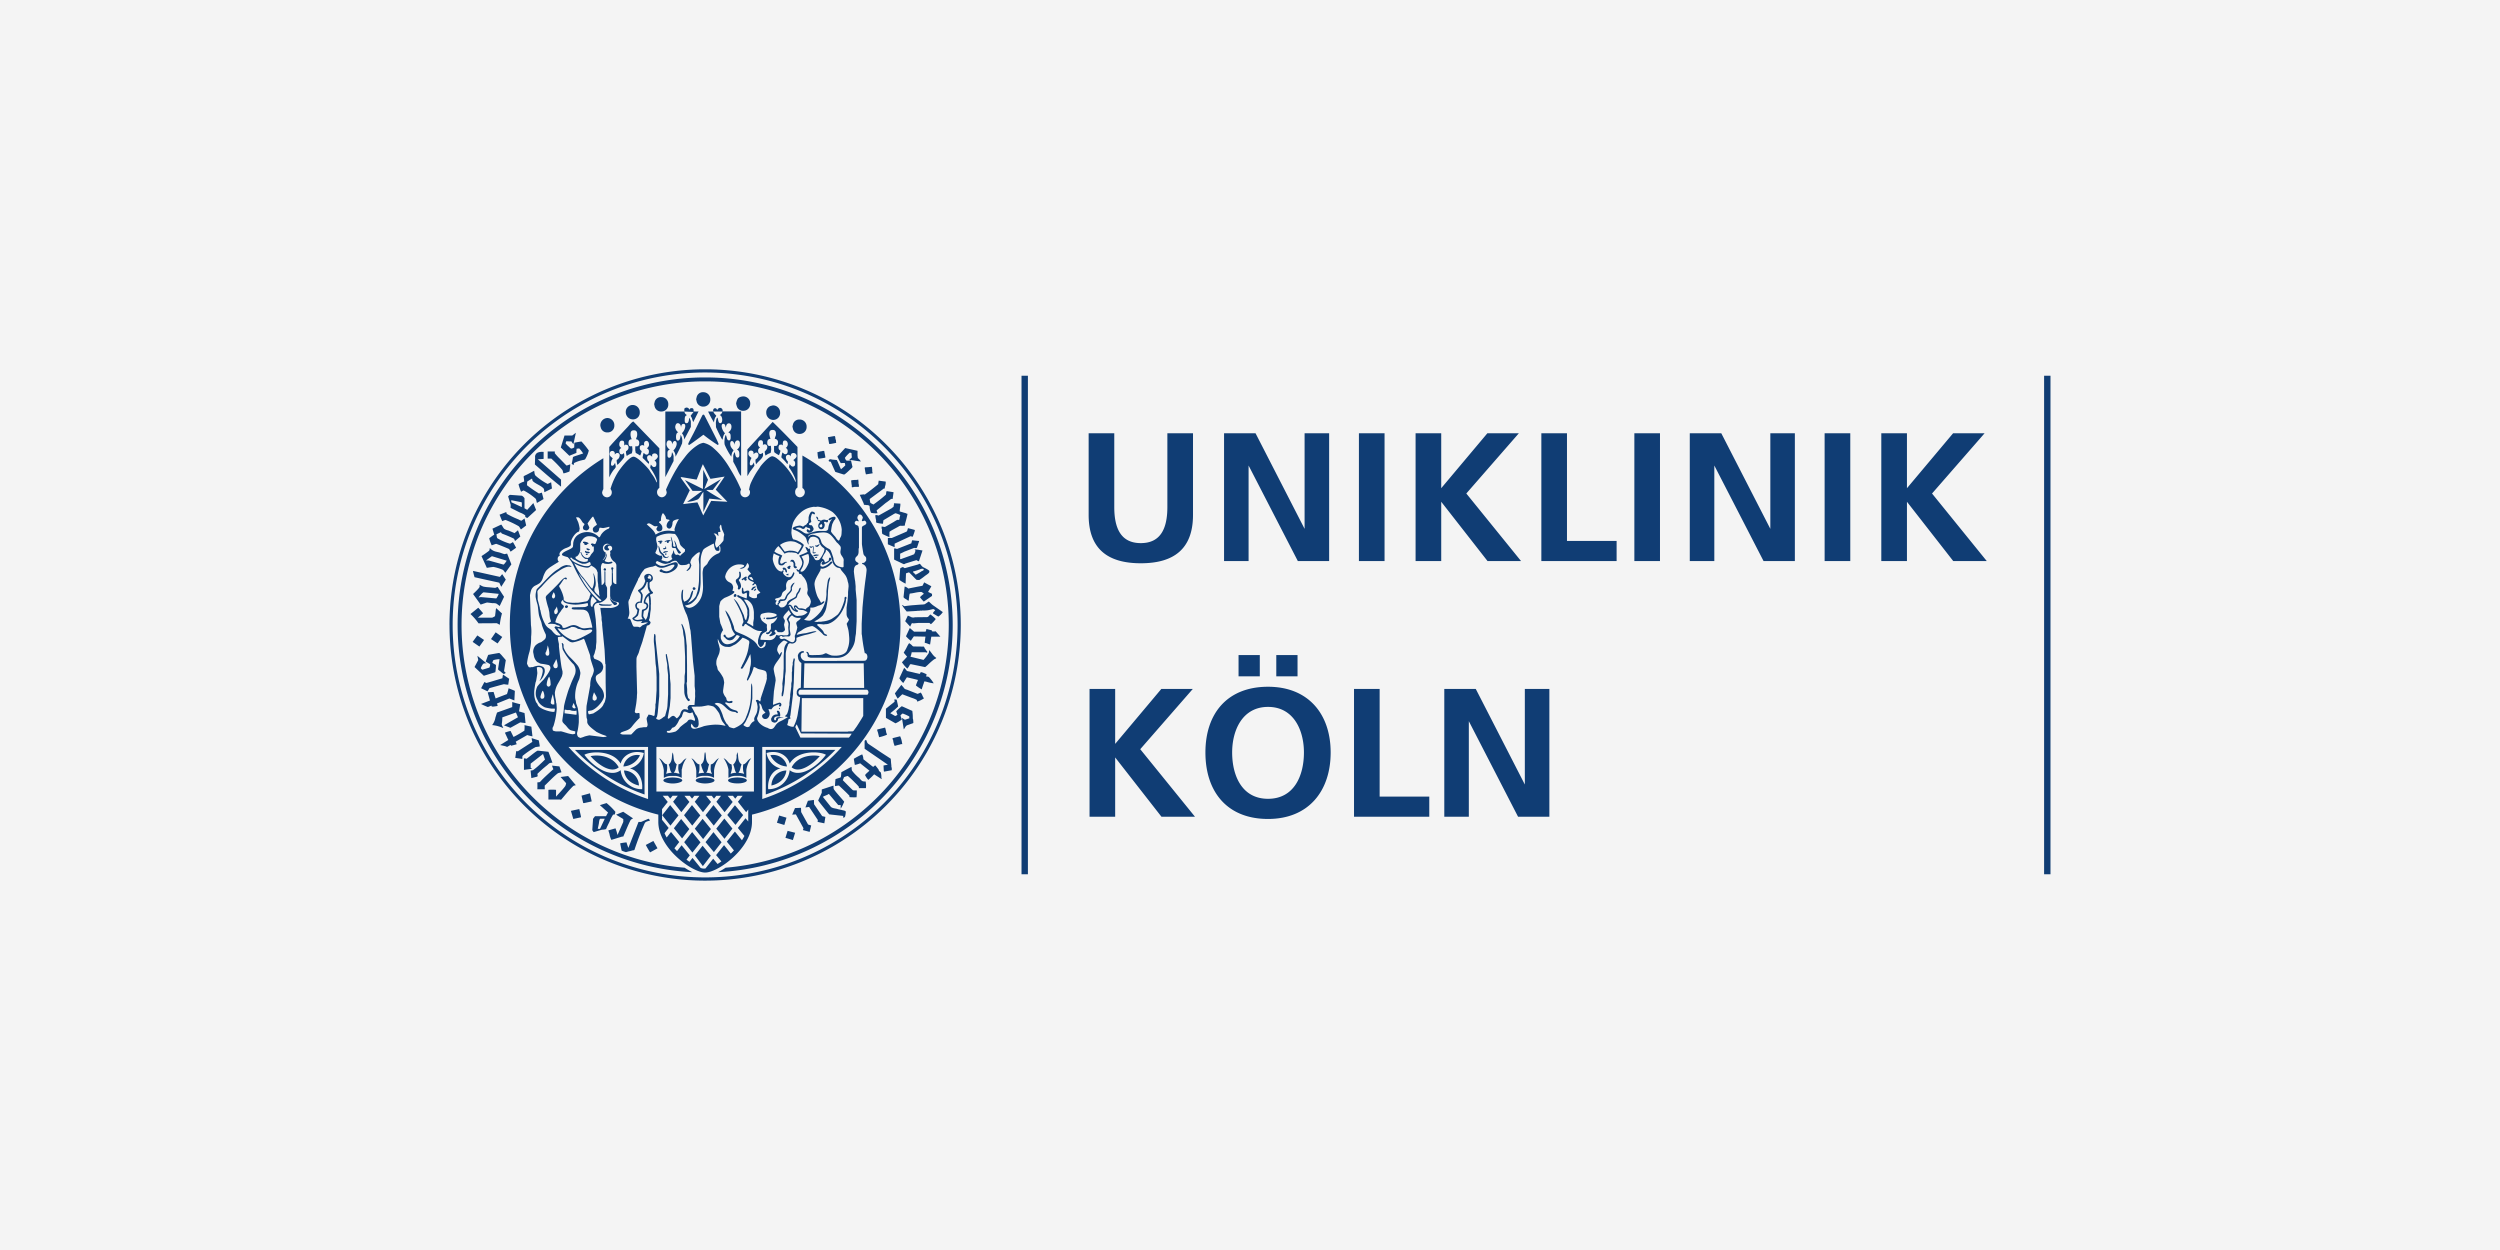 <?xml version="1.0" encoding="UTF-8"?>
<svg xmlns="http://www.w3.org/2000/svg" xmlns:xlink="http://www.w3.org/1999/xlink" width="600" height="300" viewBox="0 0 600 300">
  <rect x="0" y="0" width="600" height="300" fill="#808080" stroke="none"/>
  <defs>
    <clipPath id="clip-uniklinik-koeln">
      <rect width="600" height="300"></rect>
    </clipPath>
  </defs>
  <g id="uniklinik-koeln" clip-path="url(#clip-uniklinik-koeln)">
    <rect width="600" height="300" fill="#f4f4f4"></rect>
    <g id="g12" transform="translate(18.709 1158.955)">
      <path id="path38" d="M242.782-962.933h6.149V-977.17l11.117,14.237h8.043L254.95-979.146l12.614-14.461h-7.557l-11.076,13.186v-13.186h-6.149v30.674Zm27.81-15.427c0,9.408,5.186,15.954,15.029,15.954,9.709,0,15.027-6.679,15.027-15.954s-5.4-15.775-15.027-15.775c-9.756,0-15.029,6.377-15.029,15.775m6.416,0c0-5.4,2.5-10.94,8.612-10.94s8.614,5.538,8.614,10.94c0,5.538-2.332,11.117-8.614,11.117s-8.612-5.579-8.612-11.117M287.6-996.64h5.1v-5.092h-5.1Zm-3.957-5.092h-5.1v5.092h5.1Zm22.615,38.8h18.06v-4.837H312.406v-25.837h-6.151v30.674Zm21.663,0h5.888v-22.942l11.819,22.942h7.51v-30.674h-5.888v22.94l-11.773-22.94h-7.556v30.674Zm-85.356-72.439c0,8.218,4.656,11.6,12.52,11.6s12.526-3.383,12.526-11.6v-19.6h-6.153v17.706c0,5.23-1.67,8.658-6.373,8.658s-6.369-3.428-6.369-8.658v-17.706h-6.151v19.6Zm32.5,11.074h5.886v-22.938l11.822,22.938h7.51v-30.67h-5.89v22.936l-11.771-22.936h-7.557v30.67Zm32.365,0h6.153v-30.67h-6.153Zm13.6,0h6.153v-14.235L338.3-1024.3h8.043l-13.137-16.215,12.608-14.455h-7.556l-11.074,13.182v-13.182h-6.153v30.67Zm30.183,0h18.064v-4.837H357.366v-25.833h-6.151v30.67Zm22.323,0h6.151v-30.67h-6.151Zm13.3,0h5.89v-22.938l11.819,22.938h7.51v-30.67h-5.886v22.936L394.4-1054.969h-7.561v30.67Zm32.365,0h6.155v-30.67H419.2Zm13.6,0h6.155v-14.235l11.115,14.235h8.045l-13.139-16.215,12.61-14.455h-7.559l-11.072,13.182v-13.182h-6.155v30.67Zm-206.347-44.479h1.532v119.643h-1.532Zm245.419,0h1.532v119.643h-1.532Zm-311.008,104.1v2.876l-.652-.784-1.839,2.336,1.581,1.919a11.743,11.743,0,0,1-.6,1.035l-1.684-2.092-1.941,2.428,1.705,2.1c-.244.255-.5.511-.752.76l-1.621-2.029-1.908,2.4,1.269,1.515c-.31.224-.621.43-.923.617l-1.045-1.271-1.843,2.334a1.992,1.992,0,0,1-1.167-.118l-1.953-2.4-.731.933c-.236-.165-.473-.338-.713-.525l.8-1.026-1.97-2.43-1.1,1.413c-.216-.23-.426-.454-.631-.686l1.161-1.493-1.974-2.422-1.039,1.328a11.4,11.4,0,0,1-.515-1.027l.988-1.265-1.587-1.951v-2.564l1.373-1.727-1.2-1.479h1.251l.546.693.552-.693h1.255l-1.122,1.432,1.972,2.5,1.941-2.45-1.2-1.479h1.291l.546.693.55-.693h1.22l-1.122,1.432,1.972,2.5,1.939-2.45-1.2-1.479h1.367l.546.693.55-.693h1.141l-1.122,1.432,1.972,2.5,1.941-2.45-1.2-1.479H157.2l.548.693.55-.693h1.218l-1.124,1.432,1.974,2.5.5-.637Zm-10.952,8.693-1.843,2.33,1.908,2.564,1.908-2.495Zm2.609-3.263-1.908,2.4,2.008,2.395,1.841-2.361Zm-7.762-3.157-1.744,2.23,1.972,2.43,1.744-2.236Zm5.153-.037-1.874,2.367,2,2.495,1.874-2.4Zm5.22-.065-1.941,2.432,1.97,2.428,1.908-2.446-1.937-2.414Zm2.542-3.2-1.843,2.34,1.972,2.389,1.843-2.361Zm-5.153-.031-1.908,2.43,1.972,2.495,1.939-2.446Zm-5.159,0-1.908,2.43,1.972,2.495,1.939-2.446Zm-5.235,0-1.91,2.43,1.976,2.495,1.937-2.446Zm5.275,6.471-1.91,2.426,1.974,2.495,1.941-2.448Zm12.264-104.554a1.662,1.662,0,0,1,1.678,1.729,1.642,1.642,0,0,1-1.662,1.727,1.584,1.584,0,0,1-1.424-.756,3.766,3.766,0,0,1-.3-1,3.411,3.411,0,0,1,.285-.935c.193-.562,1.008-.76,1.428-.76M140-1063.65a1.659,1.659,0,0,1,1.68,1.729,1.641,1.641,0,0,1-1.662,1.729,1.589,1.589,0,0,1-1.642-1.383,2.264,2.264,0,0,1-.084-.379c0-.081.084-.375.118-.54A1.536,1.536,0,0,1,140-1063.65m-6.88,1.892a1.7,1.7,0,0,1,1.715,1.745,1.6,1.6,0,0,1-1.633,1.711,1.718,1.718,0,0,1-1.727-1.76,1.657,1.657,0,0,1,1.644-1.7m33.688.1a1.7,1.7,0,0,1,1.713,1.746,1.648,1.648,0,0,1-1.664,1.745,1.7,1.7,0,0,1-1.664-1.7,1.628,1.628,0,0,1,.927-1.607,6.141,6.141,0,0,1,.688-.185m-20.708.521c.265,0,.7.3.656.621.108-.375.246-.489.521-.489.446,0,.513.324.47.794a5.247,5.247,0,0,0,1.2-.006l-1.273,2.566a5.4,5.4,0,0,1-.332-.982,5.13,5.13,0,0,1-.283-.513c0-.084.491-.644.686-.935l-2.2-.1a1.124,1.124,0,0,0,.635.859c-.564.141-.556.739-.556,1.11,0,.261-.051.827.426.827.662,0,.564-1.088.658-1.3a2.068,2.068,0,0,1,.385.9v1.3l-1.585,3.014a3.071,3.071,0,0,0-.22-.988c-.073-.167-.316-.462-.316-.544a2.711,2.711,0,0,0,.786-1.566c0-.283.01-.648-.426-.648-.523,0-.53.568-.605.91.026-.5-.24-1.078-.764-1.078-.5,0-.619.705-.619.982a1.792,1.792,0,0,0,.748,1.226c-.511.027-.554.813-.554,1.073s.012.9.424.9c.672,0,.623-1.171.691-1.365a2.542,2.542,0,0,1,.385,1.611,2.255,2.255,0,0,0-.035.391c-.487,1.181-1.043,2.226-1.583,3.243a2.272,2.272,0,0,0-.187-.957c-.067-.2-.316-.511-.316-.591a2.444,2.444,0,0,0,.784-1.517c0-.283-.061-.717-.458-.717-.369,0-.528.477-.6.815-.075-.527-.2-.947-.75-.947a.453.453,0,0,0-.283.039.787.787,0,0,0-.281.407,2.348,2.348,0,0,0-.073.5,1.637,1.637,0,0,0,.817,1.255c-.658.179-.587.67-.587,1.077,0,.307-.055.863.422.863.367,0,.538-.464.576-.668s.043-.426.083-.664a2.292,2.292,0,0,1,.385.931v1.2l-1.98,3.86v-15.744h4.558v-.582c0-.275.442-.371.57-.371m8.005.067a.651.651,0,0,1,.585.86h4.467v15.433c-.23.043-.733-1.071-.919-1.5-.271-.605-.642-1.24-.969-1.862v-1.474a3.793,3.793,0,0,1,.3-.829c.255.344.128,1.3.756,1.3.479,0,.407-.648.407-.845,0-.375-.037-.884-.585-1.061a1.49,1.49,0,0,0,.717-1.434c0-.348-.114-.768-.554-.768-.538,0-.731.68-.735,1.108-.026-.234-.165-.947-.619-.947-.391,0-.409.46-.409.654a1.638,1.638,0,0,0,.334.986c.122.218.45.481.45.564s-.246.364-.32.56a4.245,4.245,0,0,0-.208.984,16.259,16.259,0,0,1-1.581-2.874,3.35,3.35,0,0,1-.043-1.035,2.958,2.958,0,0,1,.3-1.332c.261.4.2,1.332.774,1.332.462,0,.393-.743.393-.849,0-.385.057-.859-.585-1.09a1.5,1.5,0,0,0,.78-1.4c0-.346-.191-.766-.587-.766-.57,0-.686.548-.762,1.043-.124-.342-.132-.91-.605-.91-.432,0-.393.456-.393.633a2.856,2.856,0,0,0,.784,1.6c0,.082-.169.242-.222.336a2.678,2.678,0,0,0-.31,1.212c-.081-.069-.181-.08-.206-.138-.5-.9-.97-1.843-1.393-2.805a1.386,1.386,0,0,1-.022-.365l-.033-.684a6.205,6.205,0,0,1,.173-1.018.49.49,0,0,1,.206-.273c.244.363.112,1.336.715,1.336.4,0,.44-.666.44-.8,0-.477-.177-1.033-.619-1.139a1.239,1.239,0,0,0,.658-.849h-2.206a3.318,3.318,0,0,0,.312.513c.116.165.42.43.42.515s-.214.314-.255.415a3.1,3.1,0,0,0-.279,1.183,28.086,28.086,0,0,1-1.42-2.634h1.212c.027-.061-.006-.151-.006-.234,0-.285.145-.554.47-.554.263,0,.338.1.523.456a.774.774,0,0,1,.668-.554m-3.994,1.628a.265.265,0,0,1,.23.143c.88,1.709,1.774,3.473,2.642,5.19a18.275,18.275,0,0,1,.764,1.678c0,.153-.069.263-.212.263a37,37,0,0,1-3.424-2.448c-.234.169-3.263,2.448-3.424,2.448-.208,0-.212-.2-.212-.263,0-.181.98-1.984,1.263-2.534.721-1.4,1.4-2.911,2.137-4.338a.284.284,0,0,1,.236-.14m-23.087.815a1.7,1.7,0,0,1,1.711,1.747,1.6,1.6,0,0,1-1.662,1.711,1.557,1.557,0,0,1-1.611-1.251,2.4,2.4,0,0,1-.086-.346,1.748,1.748,0,0,1,1.648-1.86m46.174.359a1.664,1.664,0,0,1,1.682,1.727,1.649,1.649,0,0,1-1.666,1.731,1.584,1.584,0,0,1-1.64-1.381,2.308,2.308,0,0,1-.086-.381c0-.08.086-.373.12-.54a1.532,1.532,0,0,1,1.591-1.155M150.076-1046.2l1.134,2.395-.886,2.21,4.01-2.383-1.961,2.6h-1.566c-.086.122,3.856,2.41,3.856,2.41s-3.108-.316-3.133-.31c-.456,1.063-.941,2.141-1.43,3.224v-4.829c-.558.552-.743,1.387-1.346,1.782a7.453,7.453,0,0,1-2.566.593l3.65-2.64H147.5l-1.831-2.6c1.283.648,4.161,2.082,4.318,2.147l.09-4.6Zm-30.578-8.882-.591,2.737a7.541,7.541,0,0,1-.5-.684,8.314,8.314,0,0,1-1.19-.035,3.6,3.6,0,0,0-.189.507,5.09,5.09,0,0,0,.786.806c.128.118.434.452.568.452a1.326,1.326,0,0,0,.723-.285c.012-.251.012-.678.012-.758s.033-.244.035-.354c.564-.136,1.611-.3,1.693-.3a21.34,21.34,0,0,1,1.76,2.167,7.4,7.4,0,0,1-.851,2.053c-.169.224-.572.2-.823.289a7.341,7.341,0,0,0-1.815.639c-.138.092-.1.354-.141.525-.147-.1-.306-.194-.477-.3.13-.532.293-1.507.293-1.589,0-.134.864-.387,1.218-.5.395-.128.817-.281,1.238-.407a7.459,7.459,0,0,0-.939-1.212c-.08,0-.424.065-.611.063a4.065,4.065,0,0,0-.061,1.006c-.562.234-1.149.464-1.7.693l-2.051-1.986.886-2.872h1.833c.08,0,.581-.456.892-.652m-5.051,4.479v.424a13.908,13.908,0,0,0,1.147,1.263c.568.562,1.613,1.691,1.693,1.691s.568-.2.87-.293a14.525,14.525,0,0,1-.151,1.483c0,.083-.014.218-.108.265a9.244,9.244,0,0,1-1.342.432c-.183-.271-.145-.619-.32-.853a28.024,28.024,0,0,0-2.623-2.7h-.88v-1.715h1.713Zm-2.876.087h.193v1.686c-.232.041-.426.041-1.389.1l5.571,4.88v1.682c-1.619-1.273-3.1-2.536-4.652-3.892l-1.627-1.426.055-1.658a1.1,1.1,0,0,1,.727-1.228,2.919,2.919,0,0,1,1.122-.139m-2.085,4.533c.108.4.059.888.34,1.179a14.221,14.221,0,0,0,2.882,1.982c.083,0,.548-.259.857-.387l.2,1.487-1.815.89c-.075-.3-.01-.713-.246-.951-.69-.687-1.733-1.01-2.489-1.662-.181-.149-.179-.646-.259-.646a12.946,12.946,0,0,0-1.134.723l-.057.856a28.541,28.541,0,0,0,2.634,1.835.58.58,0,0,0,.269.139c.081,0,.436-.132.676-.192l.4,1.544-1.585.929c-.139-.369-.11-.813-.375-1.08a14.8,14.8,0,0,0-2.813-1.919,2.511,2.511,0,0,0-.617.326,13.269,13.269,0,0,1-.619-1.805,4.464,4.464,0,0,1,1.359-.65,6.02,6.02,0,0,0-.141-1.13c0-.218.454-.379.6-.446.615-.31,1.271-.66,1.937-1.021m-6.719,9.913c.106.135.061.365.208.46a22.559,22.559,0,0,0,2.76,1.31,5.372,5.372,0,0,0,.662.316,5.808,5.808,0,0,0,.772-.554c.141.566.271,1.122.4,1.686l-1.257.957c-.206-.267-.34-.654-.591-.809a22.566,22.566,0,0,0-3.106-1.471,3.854,3.854,0,0,0-.772.289c-.257-.469-.434-1.031-.664-1.55l1.587-.632Zm-1.183,3c.31.334.434.756.733,1.035a2.9,2.9,0,0,0,.939.377c.493.194,1.012.415,1.526.642l.819-.686.568,1.507-1.259,1.071c-.141-.2-.151-.481-.33-.583a30.025,30.025,0,0,0-2.833-1.194,1.6,1.6,0,0,1-.232-.342l-1.086.515c.1.413.045.815.295.988a13.8,13.8,0,0,0,2.968,1.267,5.448,5.448,0,0,0,.7-.389c.273.432.5.888.762,1.357l-1.285.923c-.2-.071-.236-.542-.466-.644-.99-.444-2.945-1.212-3.027-1.212s-.711.226-1.08.356a8.9,8.9,0,0,1-.6-1.693,12.957,12.957,0,0,1,1.206-.87l-.422-1.436,2.1-.988Zm-6.76,11.125,6.434,1.432c.187-.193.35-.42.56-.654.273.432.6.89.86,1.322l-1.092,1.711c-.143-.3-.308-.664-.466-.974-.157-.037-.348-.1-.515-.126-1.786-.387-3.621-.792-5.42-1.2-.136-.45-.367-1.314-.361-1.4v-.112Zm1.253,8.834c.369.395.76.851,1.157,1.32-.4.369-.855.729-1.275,1.061H99.43a3.729,3.729,0,0,0,.664-.354c.077-.483.173-1.361.173-1.44a3.817,3.817,0,0,1,.11-.489l1.389,1.277a15.758,15.758,0,0,0-.528,2.731c-.244-.132-.5-.295-.729-.389l-4.375.027a14.112,14.112,0,0,0-1.931-2.23l1.876-1.515Zm4.171,5.9,1.583,1.12-1.122,1.552-1.579-1.051Zm-4.4.75,1.615,1.088-1.12,1.583-1.617-1.124Zm5.269,4.206a5.721,5.721,0,0,1,.788.817c.269.306.546.625.776.906l-.422,2.625a1.928,1.928,0,0,0,.422.428,1.476,1.476,0,0,1-.473.277,3.837,3.837,0,0,1-.727-.552c-.228-.2-.637-.391-.658-.623l.36-2.389a5.979,5.979,0,0,0-1.414.212c-.13.035-.312.562-.312.627,0,.087.578.379.864.55a12,12,0,0,1-.083,1.247,2.567,2.567,0,0,1-.083.5c-.906.3-1.821.56-2.742.855l-2.23-2.1c.261-.534.878-1.619.878-1.693s-.128-.587-.187-1l2.208,1.843a1.448,1.448,0,0,0-.7.012c-.261.039-.7,1.067-.7,1.092a.836.836,0,0,0,.373.377c.083,0,1.135-.33,1.688-.5a1.821,1.821,0,0,0,.189-.745c0-.132-.76-.475-1.079-.692.2-.532.395-1.086.6-1.607.89-.175,2.585-.468,2.668-.468m.89,5.184,1.489,1.02c-.1.469-.161.955-.228,1.414a6.786,6.786,0,0,1-1.027-.122c-.079,0-2.31.619-3.483.949-.185.314-.316.548-.456.78l-1.552-.758.79-1.489a5.282,5.282,0,0,0,.479.228c.081,0,2.587-.746,3.841-1.135a8.96,8.96,0,0,1,.147-.886m1.338,3.294c.5.2,1.025.391,1.507.623l-.118,2.3-1.2-.479-2.968,1.2c.067.185.1.381.163.587-.336.073-.98.169-1.063.169h-.365a.374.374,0,0,0-.09-.228l-.845.328c-.562-.226-1.116-.462-1.646-.737l2.155-.823-.525-1.88a.269.269,0,0,1,.21-.116l1.185-.063.487,1.564c.9-.358,1.813-.715,2.725-1.053a11.823,11.823,0,0,0,.393-1.391m.878,3.293c.64.2,1.222.371,1.913.53l-.293,1.727,1.322.391c.016.106.016.232.047.365l.193,2.033a11.52,11.52,0,0,1-1.263-.159l-2.367,1.308-1.55-.6,3.361-1.931-.481-1.147c-1.065.389-2.173.782-3.265,1.167-.006.248-.037.756-.037.831s-.1.786-.1.87c0,.21.326.67.352.876a8.2,8.2,0,0,0-2.668-.723,3.941,3.941,0,0,0,.792-1.805c.132-.4.253-.819.395-1.206,1.2-.434,2.444-.857,3.642-1.312,0-.8,0-.872.006-1.21m4.585,5.909.263,2.334a9.5,9.5,0,0,1-1.251-.318l-2.76,1.587c.067.185.163.412.23.619-.434.138-.858.24-1.359.364a.864.864,0,0,0-.126-.191c-.251.126-.731.458-.813.458a1.934,1.934,0,0,1-.33-.122c-.416-.128-.88-.21-1.344-.316l1.953-1.216-.815-1.75a7.471,7.471,0,0,1,1.357-.415c.238.466.468.959.717,1.438a25.094,25.094,0,0,0,2.581-1.5c.055-.035.039-.147.039-.208a5.356,5.356,0,0,0,.006-1.124l1.652.361Zm.116,2.76c.564.2,1.116.364,1.666.531.083.468.181.959.242,1.454-.336.075-.7.108-1.016.157a20.516,20.516,0,0,0-3.055,2.061c-.183.189-.069.519-.139.79-.566-.1-1.122-.165-1.688-.265.1-.532.161-1.053.228-1.587.289-.071.4.086.509-.063l3.371-2.179a7.75,7.75,0,0,1-.165-.811l.047-.086Zm1.454,3.008c.081,0,1.682.159,2.524.267.346.849.636,1.727.965,2.619-.839.014-.764.2-1.409.713-.114.1-.3.234-.4.326a22.431,22.431,0,0,0-1.807,1.646c0,.24.149.24,0,.652l-1.448.359-.177-1.819a1.816,1.816,0,0,0,.621-.11,16.3,16.3,0,0,0,1.731-1.471c.35-.31.747-.7,1.1-1.055L111.618-978l-2.97,2.318v.992c.126.094.253.157.358.238l-1.965.267v-2.762h.216c.084,0,.283.1.365.1.187,0,2.4-1.953,2.754-1.953m3.395,3.589,1.786.193c.167.466.3.917.493,1.389-.336.143-.717.132-.982.344-1.126.908-2.021,1.913-3.055,2.884l.024.868h-1.784a16.158,16.158,0,0,0,0-1.631c.2-.1.47.063.721-.208.923-1.016,2.086-2.016,3.126-2.982a5.15,5.15,0,0,1-.324-.857m3.866,2.5,1.839,2.2c-.208.081-.479.069-.625.212-1.1,1.071-2.055,2.312-2.945,3.324-.073-.033-.122-.1-.2-.1h-2.8v-2.316a8.4,8.4,0,0,1,1.833,0v1.632c.66-.776,1.538-1.615,2.214-2.536a2.221,2.221,0,0,0,.206-.7l-1.338-1.479,1.813-.24Zm2.678,7.929.4,1.768v.21l-1.839.4-.57-1.949Zm-16.327-74.125c.831.163,1.678.324,2.491.5a1.214,1.214,0,0,1,.049.269l-.006.89-2.493-1.159c-.01-.092-.043-.238-.041-.318v-.181Zm-.149-1.275,2.707.2a1.751,1.751,0,0,1,.619.6v2.41l.65.379,1.471-1.63.666,1.67-2.1,1.917a1.543,1.543,0,0,1-.5-.269c-.012-.14.043-.295-.049-.387a4.732,4.732,0,0,0-1.257-.66l-2.212-1.116c-.014-.175.02-.519.014-.737l-.615-2.012c.391-.365.312-.363.6-.363m-4.487,14.708,3.558,1.086c-.2.269-.536.825-.782.935l-3.54-.99h-.666l1.43-1.031Zm-.5-1.957c.9.98,1.764.845,2.65,1.181a7.143,7.143,0,0,0,.874.285c.083,0,.42-.1.629-.124l1.02,2.573-1.452,2.02c-.208-.2-.35-.572-.693-.743a10.929,10.929,0,0,0-2.159-.658c-.083,0-1.057.128-1.591.224l-1.279-2.823a21,21,0,0,0,1.819-1.279c.149-.137.1-.416.183-.656m-1.481,10.63,3.617.369a3.952,3.952,0,0,1-.583,1.1l-3.7-.326c-.081,0-.291.065-.568.084.108-.145.982-1.228,1.238-1.228m-.974-1.825a5.072,5.072,0,0,0,.866.444,7.9,7.9,0,0,0,1.365.173c.648.061,1.334.134,1.416.134.3,0,.244-.069.674-.226l1.546,2.377-1.057,2.216a6.8,6.8,0,0,0-.825-.609,2.548,2.548,0,0,0-.86-.075l-1.318-.163c-.084,0-1.039.326-1.556.5l-1.823-2.536c.189-.189,1.57-1.462,1.572-1.752v-.477Zm26.478,50.066.426,1.943-1.805.4h-.24L120.855-968Zm7.982,4.424,2.361,1.587c-.2.143-.5.244-.613.46-.644,1.263-1.149,2.613-1.743,3.923a.371.371,0,0,1-.2-.033l-2.646.815a4.651,4.651,0,0,1-.448-1.379c-.079-.291-.181-.587-.279-.894l1.717-.5a11.9,11.9,0,0,1,.483,1.6l1.387-3.139,0-.644c0-.084-1.165-.723-1.725-1.092l1.713-.707Zm6.064,1.668a1.79,1.79,0,0,1,.373.413c-.4.2-1.045.238-1.263.654a66.329,66.329,0,0,0-2.467,6.389c-.053.134-.338.128-.422.147-.255.063-.528.155-.786.2s-.766.22-.851.22a7.878,7.878,0,0,1-1.014-.363c-.141-.56-.24-1.147-.367-1.748a14.163,14.163,0,0,1,1.523-.232c.136.468.3.917.446,1.336l2.438-6.247h.629l1.762-.764Zm1.177,5.345.988,1.75c-.56.34-1.181.662-1.78.988-.336-.53-.7-1.145-1.023-1.782Zm-12.718-5.342h1.053l-1.147,2.438a4.164,4.164,0,0,0-.542,0c.094-.44.2-.9.279-1.322.008-.037.086-1.12.358-1.116m1.481-3.756a16.071,16.071,0,0,1,2.12,2.1c0,.084-.1.428-.138.631-.138.039-.352-.026-.454.106a9.572,9.572,0,0,0-.858,1.721c-.271.546-.576,1.137-.784,1.684a2.976,2.976,0,0,1-.976.143l-2,.589a4.645,4.645,0,0,1-.338-.468l.163-2.383c0-.47.067-.379.5-.978h2.64c.157-.3.32-.6.481-.876l-1.959-1.77,1.6-.5Zm54.617-88.071h.2a2.741,2.741,0,0,1,.106.632.27.27,0,0,0,.13.261,3.073,3.073,0,0,0,.063.727c-.468.1-1.338.269-1.42.267h-.267l-.3-1.621c.312-.063,1.473-.269,1.485-.267m2.666,2.868,2.953.66,0,1.118.067.548c0,.161.6.528.711.9-.731-.09-1.383-.189-1.968-.3-.263-.023-.523-.053-.794-.09.234-.255.617-.519.617-.6s-.067-.489-.065-.972a.9.9,0,0,0-.409-.185,7.892,7.892,0,0,0-1.192,1.271,3.459,3.459,0,0,0,.289.613,1.775,1.775,0,0,0,.413.073l.762-.065.363,1.579a3.417,3.417,0,0,1-.625.652c-.265.253-1.189,1.161-1.412,1.161-.083,0-1.373-.426-2.09-.636-.371-.807-.731-1.627-1.084-2.426a1.749,1.749,0,0,0-.4-.071l-.128-.183c0-.081.242-.371.324-.371a6.255,6.255,0,0,1,.638.106c.324.026.684.057,1.018.1.379.727.615,1.475,1,2.206a10.72,10.72,0,0,0,1.025-.931c0-.078-.065-.356-.1-.544-.029-.031-.084-.026-.507-.026a1.644,1.644,0,0,1-.491.018,16.542,16.542,0,0,1-.8-1.57l1.87-2.035Zm-5.308.69h.269c.069.466.265,1.336.265,1.416v.2c-.534.1-1.09.2-1.656.265a4.362,4.362,0,0,1-.2-1.253c0-.083-.1-.143-.1-.226a2.764,2.764,0,0,1,1.181-.336.4.4,0,0,1,.24-.071m11.681,3.813a3.6,3.6,0,0,1,.106,1.124,1.716,1.716,0,0,1,.1.442l-1.613.257-.147-.6c0-.084-.132-.8-.132-.882a.384.384,0,0,1,.041-.212,13.607,13.607,0,0,0,1.648-.128m-3.544,3.1h.35a.524.524,0,0,0-.01.328.655.655,0,0,1,0,.263c.043.059.014.169.014.248s.1.395.092.477v.4l-.562-.006c-.13.012-.377.012-.458.012s-.473.1-.554.1c-.218,0-.114-.263-.114-.307-.067-.393-.1-.686-.132-.982a1.511,1.511,0,0,1-.029-.365,4.838,4.838,0,0,1,1.316-.106l.086-.057Zm6.872.45a1.259,1.259,0,0,1,.006.373c0,.558-.267.839-.2,1.285h-.236l-3.412,2.536c.033.187.1.534.1.617,0,.442.426.432.8.7a34.691,34.691,0,0,0,2.974-2.346c.069-.065.043-.193.083-.25-.008-.194.057-.422.059-.56a.328.328,0,0,1,.193-.043c.083,0,1.029.165,1.528.236-.059.568-.159,1.09-.226,1.617-.193.041-.193-.026-.273-.026-.108,0-.961.739-1.33.945l-2.243,1.843a3.726,3.726,0,0,1,.118.385.862.862,0,0,1,.108.273,4.2,4.2,0,0,1-1.546-.1,3.473,3.473,0,0,1-.342-1.471l-.075-.22a1.234,1.234,0,0,0-.743-.155c-.079,0-.147-.045-.212-.045a.711.711,0,0,1-.3-.035.392.392,0,0,1-.1-.295l-.945-2.084.923-.114c.081,0,.244.073.32.022,1.037-.723,2.139-1.6,3.179-2.462.012-.092.043-.253.043-.336s.065-.31.073-.517c.631.094,1.153.157,1.684.226m3.522,5.286,0,.354c0,.083-.094.768-.139,1.09.061.246-.053.228-.053.265,0,.273.442.261.609.33a7.426,7.426,0,0,0,.748.216c.179.047.407.214.562.189-.159.8-.371,1.613-.6,2.4-.033.122-.02.259-.059.432a4.016,4.016,0,0,1-.99.037c-.263-.008-.525.216-.772.342-.369.189-.721.4-1.077.589a6.6,6.6,0,0,0-.841.526c0,.546-.031.644-.008,1.275a18.246,18.246,0,0,1-1.709-.764,2.691,2.691,0,0,1-.077-1.041c0-.083-.1-.271-.094-.354v-.377a.548.548,0,0,1,.308.039c.163.02.391.057.471.057s1.379-.786,2.128-1.2a9.2,9.2,0,0,1,.819-.491,1,1,0,0,1,.454.014.768.768,0,0,0,.122-.43c0-.081.163-.684.163-.766a6.712,6.712,0,0,0-1.128-.424,4.238,4.238,0,0,0-.707.375c-.7.409-1.434.86-2.2,1.314,0,.155-.069.448-.069.527a2.963,2.963,0,0,0-.024.306,6.979,6.979,0,0,1-1.6-.255.916.916,0,0,1-.047-.521,7.48,7.48,0,0,1-.193-1.039v-.245a1.243,1.243,0,0,1,.371,0,2.358,2.358,0,0,1,.407.1l3.141-1.758a2.53,2.53,0,0,1,.438-.32c.012-.124.075-.367.075-.448,0-.143.141-.1.008-.434l1.554.1Zm1.841,5.9c.532.13,1.055.257,1.619.428v.2a12.388,12.388,0,0,1-.5,1.422,3.151,3.151,0,0,1-.5-.128l-3.839,1.786v.849l-1.623-.688v-1.5a5.24,5.24,0,0,1,.925-.006l3.515-1.517c.293-.167.257-.566.393-.849m1.008,2.9c.534.065,1.086.128,1.652.169,0,.25-.069.348-.106.371a12.4,12.4,0,0,1-.424,1.275,1.012,1.012,0,0,1-.638.012l-2.359.908a11.137,11.137,0,0,1-1.018.485v1.287a.361.361,0,0,0,.255-.008l2.609-.945c.161-.1.407-.1.515-.255a2.216,2.216,0,0,0,.291-.788c0-.083-.126-.2-.224-.306l.8.053c.356.077.75.122,1.12.2l-.849,2.56c-.175.039-.446-.159-.6-.253l-2.634.813a.807.807,0,0,1-.381.163c-.083,0-.908-.424-1.359-.632-.326-.147-.686-.314-.988-.481v-2.656a1.487,1.487,0,0,1,.684.12l3.461-1.363a2.77,2.77,0,0,1,.2-.723m2.87,10.109,1.721.923c-.23.468-.556.927-.784,1.371.285.118.611.283.945.452v.5L203-1014.574a7.282,7.282,0,0,1-.912-1.061,6.358,6.358,0,0,1,.947-.815c-.222-.149-.413-.432-.7-.44a9.033,9.033,0,0,0-1.4.181,10.579,10.579,0,0,1-1.3.216,3.386,3.386,0,0,0-.155.872c-.067.344-.067.58-.1.809-.161.043-.383-.165-.479-.234-.118-.086-.758-.375-.758-.636l.267-2.511a1.982,1.982,0,0,1,.864.491c1.132-.232,2.275-.46,3.41-.668a7.074,7.074,0,0,0,.391-.8m1.118,4.6c.083,0,.585.544.921.8.248.195.589.407.862.609l1.589,1.106a3.608,3.608,0,0,1-1.057,1.069c-.083,0-.857-.491-1.281-.731-.073-.216.291-.536.517-.786a2.115,2.115,0,0,0-.462-.277c-.081,0-.953.242-1.416.3-.385.041-.882.059-.963.059-.163-.059-.391.035-.473.035-.244-.063-.187-.035-.22-.012-.137.012-.267.031-.4.031a3.4,3.4,0,0,0-.581.043l-2.326.134a14.224,14.224,0,0,1-1.151-1.56c.193-.008.521.287.6.287.845-.13,1.568-.21,2.281-.259.972-.077,1.6-.134,2.214-.153.063-.041.206,0,.324-.055.342-.147.935-.64,1.018-.64m.409,3.1a7.259,7.259,0,0,1,1.271,1.086,8.007,8.007,0,0,1-1.143,1.23c-.079,0-.328-.295-.409-.295h-2.6c-.493.035-1.082.1-1.161.1a2.219,2.219,0,0,1-.4-.063,8.293,8.293,0,0,0-.42.847l-1.2-1.3.631-1.338a10.017,10.017,0,0,1,.988.432,2.915,2.915,0,0,1,.3.026.908.908,0,0,0,.4-.067l2.888-.035c.458,0,.642-.617.851-.617m-4.951,3.228,1.025.884h2.758a1.376,1.376,0,0,0,.194-.652c.436.1.86.226,1.3.33,0,.073.033.175.029.228a2.3,2.3,0,0,0,.906,0l1.118,1.287h-2.165c-.116.613-.181,1.138-.259,1.623-.024.208,0,.248-.084.248a4.021,4.021,0,0,1-.739-.271c-.161-.024-.324-.087-.5-.126a4.132,4.132,0,0,1,.073-.631,3.926,3.926,0,0,1,.124-.843l-2.815-.057c-.255.354-.481.68-.719,1.047a6.933,6.933,0,0,1-1.163-1.088l.919-1.978Zm-.139,3.652a3.012,3.012,0,0,1,.735.6.476.476,0,0,0,.358.181l2.422.035a.907.907,0,0,1,.173.338,10.442,10.442,0,0,0,.682.943c-.081.122-.112.151-.194.151a.277.277,0,0,1-.218-.069H200.1a6.08,6.08,0,0,1-.291,1.063l3.128.764a10.935,10.935,0,0,0,1.224-1.589,2.286,2.286,0,0,0,.124-.784c.7.772.89,1.361,1.721,1.892-.167.255-.395.259-.56.371a15.38,15.38,0,0,0-1.466,1.287,7.7,7.7,0,0,1-.658.552l-3.458-.715c-.193.094-.281.191-.281.293a4.136,4.136,0,0,1-.536.782,8.919,8.919,0,0,1-1.289-1.517l1.24-1.338-.815-.959c.2-.383.456-.762.64-1.134.065-.135.552-1.151.693-1.151m-1.23,5.907a4.559,4.559,0,0,1,.67.768c.68.141,1.4.3,2.049.473.326.057.943.222,1.024.222a.806.806,0,0,0,.194-.377c.23-.145,1.035.283,1.43.45a.869.869,0,0,1-.124.525c.214.055.53.026.711.163a8.42,8.42,0,0,1,1.143,1.5,8.065,8.065,0,0,1-1.744-.385c-.077.006-.369-.053-.393-.116-.187.1-.22.4-.285.576-.1.253-.2.55-.295.853a3.453,3.453,0,0,0-.153.526,7.551,7.551,0,0,1-1.4-.945c0-.08.328-.9.491-1.316-.967-.248-1.815-.444-2.654-.641-.285.415-.58.91-.874,1.371a4.787,4.787,0,0,1-.941-1.137Zm-.682,4.1a10.577,10.577,0,0,1,.766.908,1.442,1.442,0,0,0,.581.236l2.538,1.01a3.482,3.482,0,0,0,.747-.322,1.862,1.862,0,0,1,.446.758,4.19,4.19,0,0,0,.356.652,7.064,7.064,0,0,1-1.583.77c-.077-.139-.09-.35-.236-.454a5.763,5.763,0,0,0-1.067-.438l-2.312-.87-1.1,1.045a9.268,9.268,0,0,1-.676-1.257l1.544-2.037Zm-1.636,3.426c.141.122.424.067.534.143.114.521.342,1.536.342,1.615a19.528,19.528,0,0,1-1.892,1.613l1.175.672a1.828,1.828,0,0,0,.554-.295l-.293-.829a8.512,8.512,0,0,1,1.32-1.222c.083,0,1.733.782,2.544,1.12.016.232.059.493.079.75.041.554.035,1,.035,1.079a1.527,1.527,0,0,1,.1.491l.033.519c0,.13-.415.222-.534.263-.289.108-.623.23-.912.326-.458.155-.578.746-.858.994l-.432-2.7c.151-.008.593.387.731.387.083,0,.68-.232,1.029-.322V-987a11.134,11.134,0,0,0-1.568-.707c-.149,0-.556.452-.556.469,0,.087.328.872.326.951a6.309,6.309,0,0,1-1.517.927l-2.295-1.31v-2.2c.723-.591,1.375-1.11,2.076-1.658.01-.1-.024-.2-.02-.289v-.342Zm-2.263,6.815a5.111,5.111,0,0,1,.269,1.161,4.348,4.348,0,0,1,.193.554,9.385,9.385,0,0,1-1.88.6c-.106-.334-.185-.7-.261-1.022-.047-.2-.2-.538-.2-.619v-.208l1.88-.464Zm3.619,2.09a5.436,5.436,0,0,1,.464,1.638l.065.242c-.112.006-.224.006-.308.006a3.884,3.884,0,0,1-.519.153c-.293.059-.65.175-1.016.273a4.547,4.547,0,0,1-.371-1.387c0-.08-.132-.175-.13-.253v-.212c.6-.169,1.185-.3,1.815-.46m-8.229.851c.206.185.218.32.218.367a1.113,1.113,0,0,0,.169.381,1.055,1.055,0,0,0,.344.312c.609.413,1.228.815,1.892,1.267,1.126.786,2.249,1.479,3.351,2.216.047.324.079.931.079,1.01a4.45,4.45,0,0,1,.055.517.732.732,0,0,1,.012.3c0,.084.1.379.1.466v.458l-1.776.332c-.194-.008-.11-.23-.147-.336l-.061-1.126c.336-.069.693-.132,1.043-.193l-5.577-3.831v-1.874a1.924,1.924,0,0,1,.3-.263m-.88,3.487a2.934,2.934,0,0,1,.289,1.179c.8.613,2.259,1.819,2.342,1.819s.422-.364.5-.364a12.283,12.283,0,0,1,.831,1.065c0,.391.43.481.509.678a3.881,3.881,0,0,1,.132,1.181,1.279,1.279,0,0,1,.075.393l-1.807-1.161a15.441,15.441,0,0,1-1.4,1.334,4.374,4.374,0,0,1-.766-1.124c0-.2.75-.79,1.043-1.074l-2.236-1.778a6.349,6.349,0,0,1-1.275.389c-.108-.566-.24-1.4-.24-1.479a20.826,20.826,0,0,1,2-1.057m-2.564,3c.073.336,0,.715.179.98a10.7,10.7,0,0,0,1.652,1.682c.271.263.55.7.906.794a1.5,1.5,0,0,0,.648.041,4.762,4.762,0,0,1,.075,1.615h-1.686c-.037-.22.027-.187.027-.273a8.137,8.137,0,0,0-.974-1.055,19.034,19.034,0,0,0-1.717-1.6,3.706,3.706,0,0,0-.839.269c-.138.071-.143.257-.2.375a1.877,1.877,0,0,0-.149.381c.776.778,1.538,1.587,2.375,2.361a.619.619,0,0,0,.35.075h.627a14.14,14.14,0,0,1-.063,1.654,15.044,15.044,0,0,1-1.646-.026c-.13-.077,0-.283-.084-.365-.766-.817-1.65-1.629-2.5-2.43a8.073,8.073,0,0,0-.949.147c.027-.536.061-1.122.13-1.678.367-.14.762-.242,1.118-.364a.268.268,0,0,0,.171-.191c.075-.346.079-.75.122-1.114.78-.4,1.6-.888,2.426-1.277m-4.349,4.5c.118.112-.045.222.084.792.079.346,2.511,2.964,2.511,3.084,0,.081-.259.53-.259.605a8.561,8.561,0,0,1-.581,1.063v-.876h-.583l-2.23-2.648c-.257.031-.265.126-.3.147-.265.11-.53.232-.79.326-.1.033-.257.145-.379.2l1.921,2.4c.381.369,1.141.377,1.591.526.375.13.784.149,1.139.263.249.073.86.13.86.415a5.594,5.594,0,0,1-.177,1.132c-.047.14-.253.234-.354.322l-.118-.24c0-.078.063-.153.063-.236l-2.986-.326a2.709,2.709,0,0,0-.4-.047c-.1-.124-.253-.277-.324-.367-.772-.976-2.326-2.878-2.326-2.963s.849-1.8.853-1.888v-.764l2.78-.915Zm21.346-52.048c.083,0,.132.033.212.033.083.194.181.112.181.194-.106.143-.21.177-.234.244a.856.856,0,0,1-.208.047,11.9,11.9,0,0,1-1.548.915,8.775,8.775,0,0,0-.644-.634c-.024-.114.106-.179.187-.179.23-.033,1.126-.359,1.208-.359,0-.132.181-.065.261-.065,0-.132.5-.2.585-.2m-.635-1.175c.185,0,.379.513.823.794.065.041,1.509.688,1.509.969,0,.079-.033.13-.033.212,0,.291-.857.768-1.082.963a11.543,11.543,0,0,1-1.314.943l-.621-.031c-.122-.006-1.723-1.8-1.856-1.8-.083,0-.485.165-.709.236l-.092,2.469a8.363,8.363,0,0,1-1.5-.91c.067-1.092.2-2.64.2-2.725s.554-.34.637-.34.3.195.458.259l3.281-.908c.057-.1.3-.136.3-.136m-25.382,56.672-1.444.2-.6,1.6.886-.134,2.1,3.155-.059.448,1.619.34.249-1.54-.768-.187-1.947-2.854Zm-4.544,1.947,1.444-.059.039,1.02,1.654,2.986.752.232-.367,1.538-1.615-.424.134-.458L172.3-963.5l-.884.059.672-1.579Zm-3.792,1.792,1.75.517-.517,1.754-1.772-.54Zm2.021,3.677,1.809.46-.54,1.754-1.788-.542.519-1.672Zm-12.066-18.867c.381.964-.065,2.114,1.031,2.949-.36.625-.238,1.391-.782,1.988a6.74,6.74,0,0,1,1.381.248c.022-.126-.161-.4-.2-.6a6.617,6.617,0,0,1-.075-.87c0-.083.035-.532.039-.811.35.057.874-.548,1.147-.908a2.068,2.068,0,0,1,.8-.558,6.1,6.1,0,0,0-1.175,2.817v1.9a3.468,3.468,0,0,0-1.615-.485h-1.1a3.2,3.2,0,0,0-1.581.485V-974.3a6.946,6.946,0,0,0-1.175-2.682c.778.271,1.151,1.251,1.715,1.418.059.012.238.057.238.222.01.389.067.6.067.686a5.026,5.026,0,0,1-.328,1.395c.132.022.336-.1.5-.13a5.743,5.743,0,0,1,.868-.1c-.446-.542-.452-1.483-.752-1.953a2.677,2.677,0,0,0,.817-2.218c0-.08.065-.159.053-.263a4.976,4.976,0,0,0,.12-.5m-15.526.037c.424.959-.033,2.076,1,2.876-.259.792-.189,1.365-.717,2.023.151.02.318,0,.477.031a4.9,4.9,0,0,0,.927.195,3.037,3.037,0,0,1-.328-1.377c0-.086.033-.672.075-.913.316.1.831-.483,1.047-.778a2.315,2.315,0,0,1,.866-.652A5.74,5.74,0,0,0,145-974.571c0,.083-.094.23-.1.318v2a3.364,3.364,0,0,0-1.577-.485h-1.135a3.393,3.393,0,0,0-1.579.485V-974.1a6.137,6.137,0,0,0-1.143-2.876c.605.2.937.947,1.491,1.32a1.459,1.459,0,0,0,.426.145c0,.279.035.746.035.831a4.456,4.456,0,0,1-.259,1.424c.128.022.336-.1.5-.13a5.69,5.69,0,0,1,.866-.1c-.542-.542-.4-1.344-.75-1.953,1.027-.915.617-1.925.953-2.947m7.844,0c.275.974-.1,1.982.912,2.906-.3.672-.2,1.363-.709,1.994a5.184,5.184,0,0,1,.707.065c.367.083.666.23.666.149s-.12-.236-.159-.367a2.318,2.318,0,0,1-.136-1.031c0-.083,0-.344.037-.845.792-.023,1.141-1.189,1.947-1.465a5.857,5.857,0,0,0-1.175,2.951v1.74a3.888,3.888,0,0,0-1.581-.456h-1.132a3.22,3.22,0,0,0-1.548.485v-1.711c-.006-.083-.1-.635-.1-.713a10.989,10.989,0,0,0-.6-1.591,8.09,8.09,0,0,0-.477-.674c.743.181,1.175,1.44,1.937,1.434v.86a3.275,3.275,0,0,1-.236,1.338,10.551,10.551,0,0,1,1.363-.169,7.134,7.134,0,0,1-.75-1.988c1.016-.88.642-1.884.917-2.911h.118Zm-7.8,6.029c.132,0,2.267.071,2.267.719,0,.084-.226.295-.3.334a4.493,4.493,0,0,1-1.344.35,5.3,5.3,0,0,1-1.273,0c-.1-.008-1.613-.22-1.613-.684,0-.67,2.135-.719,2.265-.719m7.744,0c.2,0,2.251.075,2.251.7,0,.532-1.574.7-1.613.7a6.015,6.015,0,0,1-1.275,0c-.248-.027-1.613-.22-1.613-.7,0-.65,2.141-.7,2.249-.7m7.713,0c.432,0,2.3.106,2.3.7,0,.532-1.568.7-1.613.7a9.331,9.331,0,0,1-1.24,0c-.139-.008-1.646-.167-1.646-.7,0-.629,2.073-.7,2.2-.7M130.9-974.995a3.348,3.348,0,0,1,3.986-2.7,4.721,4.721,0,0,1-3.986,2.7m.153.961c.077.89.654,2.931,3.579,3.607a3.653,3.653,0,0,0-3.579-3.607m-8.027-3.444c1.656-.381,5.216-.191,6.758,2.68-1.927,1.654-5.255-.945-6.758-2.68m-3.75-1.5h16.706v10.7a43.06,43.06,0,0,1-16.706-10.7m2.269,1.173c1.328-.809,6.679-1.247,8.7,2.1.538-2,2.866-3.348,5.563-2.524a4.545,4.545,0,0,1-3.349,3.7c2,.458,3.177,2.556,2.945,4.982a5.081,5.081,0,0,1-5.159-4.56c-2.617,2.041-6.852-1.135-8.7-3.7m48.622,2.809a3.347,3.347,0,0,0-3.984-2.7,4.711,4.711,0,0,0,3.984,2.7m-.153.961c-.077.89-.656,2.931-3.581,3.607a3.655,3.655,0,0,1,3.581-3.607m8.025-3.444c-1.654-.381-5.214-.191-6.756,2.68,1.925,1.654,5.255-.945,6.756-2.68m3.754-1.5H165.08v10.7a43.109,43.109,0,0,0,16.708-10.7m-2.271,1.173c-1.33-.809-6.679-1.247-8.7,2.1-.536-2-2.864-3.348-5.56-2.524a4.543,4.543,0,0,0,3.348,3.7c-2,.458-3.177,2.556-2.945,4.982a5.076,5.076,0,0,0,5.157-4.56c2.621,2.041,6.854-1.135,8.7-3.7m-88.4-31.151a59.41,59.41,0,0,1,59.411-59.409,59.411,59.411,0,0,1,59.411,59.409,59.411,59.411,0,0,1-56.326,59.332,17.277,17.277,0,0,0,1.833-1.075,58.464,58.464,0,0,0,53.547-58.258,58.464,58.464,0,0,0-58.464-58.464,58.463,58.463,0,0,0-58.464,58.464A58.465,58.465,0,0,0,145.611-950.7a17.468,17.468,0,0,0,1.835,1.075,59.411,59.411,0,0,1-56.328-59.332m73.606-1.766a.376.376,0,0,1,.194.073c-.035.151-.1.218-.179.218a.271.271,0,0,1-.212-.145.238.238,0,0,1,.2-.146m-6.964-5.675c.2,0,.279.265.279.33,0,.283-.155.356-.375.356-.171,0-.277-.037-.277-.212s.13-.473.373-.473m4.825-1.3c.077.035.181.1.181.181,0,.059-.179.251-.269.338h-.306c.061-.22.255-.35.395-.519m-.108-.489c.083,0,.175,0,.287.008a1.6,1.6,0,0,1-.558.456c-.106.071-.106.2-.173.277a.428.428,0,0,1-.295.14c-.079,0-.145-.13-.145-.21a4.456,4.456,0,0,1,.4-.53,1.663,1.663,0,0,0,.3-.132,1.26,1.26,0,0,1,.181-.008m-2.155-2.412a.228.228,0,0,1,.2.179c0,.083-.1.2-.165.293a.394.394,0,0,1,.132.279c0,.155-.2.261-.23.261-.348,0-.322-.328-.407-.328s-.253.161-.387.226c-.12-.079-.183-.079-.183-.159,0-.191.976-.75,1.043-.75m10.141-.228c.1.122-.01.163-.118.2-.043-.157.035-.2.118-.2m-11.642-.947c.253,0,.295.731.295.75a1.5,1.5,0,0,1-.145.807c-.116.187-.377.385-.377.464s.285.491.377.729a3.5,3.5,0,0,1,.177.772c0,.238-.255.78-.538.78a.259.259,0,0,1-.246-.291c0-.084.067-.194.067-.279,0-.458-.554-1.018-.554-1.528,0-.43.316-.346.707-.859a1.116,1.116,0,0,0,.139-.613,2.212,2.212,0,0,0-.063-.6l.161-.13Zm-32.379-.813c.159,0,.293.2.293.31a.24.24,0,0,1-.263.275c-.153,0-.324-.11-.324-.246,0-.084.116-.34.295-.34m44.95-2.023a.607.607,0,0,1,.336.081,2.111,2.111,0,0,1,.432.855v.576c.208.086.391.145.391.251,0,.163-.265.293-.31.293a.545.545,0,0,1-.5-.532v-.631a.617.617,0,0,0-.44-.46l-.407-.012c.263-.424.295-.42.5-.42m-54.166,10.938a.352.352,0,0,1,.389.291c0,.2-.328.361-.371.361-.128,0-.377-.132-.377-.295a.38.38,0,0,1,.36-.358m7.813-.422a8.128,8.128,0,0,0,.974.194l1.744.035.32-.065c.037.185-.073.267-.138.277-.1.016-.285.078-.365.078h-1.786a1.162,1.162,0,0,1-.75-.3v-.216Zm2.672-1.536c0,.57.9,1.163,1.4,1.216.147.012.273.228.273.334,0,.285-.523.34-.585.34a.252.252,0,0,1-.263-.226,2.682,2.682,0,0,1-.878-1.385l.049-.279Zm-5.611-10.434a.547.547,0,0,1,.244.073c-.033.179-.112.253-.194.253a.491.491,0,0,1-.295-.179.251.251,0,0,1,.246-.147m-.326-.717c.31.33.7.114,1.059.367,0,.13-.244.251-.324.251a2.887,2.887,0,0,1-.578-.077.559.559,0,0,1-.269-.412Zm.458-.587a6.636,6.636,0,0,1,.635.236.45.45,0,0,1-.31.253c-.126,0-.558-.1-.532-.418a.433.433,0,0,1,.208-.071m-.8-1.6c.3,0,1.181.2,1.106.515a.369.369,0,0,0-.328.155.56.56,0,0,1-.322.147c-.181,0-.534-.163-.36-.4a1.617,1.617,0,0,0-.322-.092v-.244a.457.457,0,0,1,.226-.077m19.716,2.792c.126.193.122.259.088.283a2.683,2.683,0,0,1-.306.108c-.11-.35.151-.391.218-.391m-.141-.489h.589c-.073.3-.426.206-.654.3a1.219,1.219,0,0,1-.3.124.283.283,0,0,1-.212-.114c.073-.078.139-.2.242-.238a1.481,1.481,0,0,1,.336-.075m-.069-1.175a1.367,1.367,0,0,1,.273.424c0,.2-.468.295-.469.295-.083,0-.165-.033-.308-.037-.035-.371.281-.175.554-.344a.76.76,0,0,0-.134-.257l.084-.08Zm-1.615-.189c.324.493.326,1.026.591,1.469.138.232.464.409.662.65a1.4,1.4,0,0,1,.187.4,1.771,1.771,0,0,0,.4.283c.081,0,.418-.132.631-.19-.022.242-.536.385-.713.385a1.461,1.461,0,0,1-.542-.169c-.114-.149-.159-.338-.281-.489-.165-.2-.4-.346-.566-.554a1.214,1.214,0,0,1-.2-.4,6.924,6.924,0,0,1-.171-1.014v-.371Zm.733-1.179a.249.249,0,0,1,.242.218.382.382,0,0,1-.2.041c-.057.087-.026.132-.026.212a.307.307,0,0,1-.293.275c-.3,0-.175-.454-.226-.454-.083,0-.179.031-.358.059.031-.084.057-.222.139-.245a3.456,3.456,0,0,1,.723-.106m1.731-.132a2.037,2.037,0,0,1,.4.075c-.02.171-.116.251-.391.21.067.344-.141.4-.242.4-.161,0-.246-.016-.212-.338a1.267,1.267,0,0,0-.542.141c-.045-.367.851-.489.984-.489m.552-.813a8.242,8.242,0,0,1,.5,1.78v.448c.261.226.128.183.342.183.179,0,.246.01.246-.212,0-.082-.2-.678-.271-1.041v-.277a5.509,5.509,0,0,1,.638,1.676,5.252,5.252,0,0,0,.937,1.2.571.571,0,0,1-.409.314c-.361,0-.778-1.312-.949-1.361-.248.012-.86.13-.86-.377v-.532a2.608,2.608,0,0,0,.022-.415c-.077-.393-.249-1.1-.249-1.179a.329.329,0,0,1,.049-.21m25.613,41.771c.523,0,.585.8.585,1.049,0,.193-.024.352-.193.352-.083,0-.281-.061-.361-.061-.281,0-.912.092-.912.6,0,.175.061.377.277.377.251,0,.212-.477.222-.548a.925.925,0,0,1,.395-.206,2.434,2.434,0,0,1,.768,0c.083,0,.181-.063.246-.063l.44.051a4.1,4.1,0,0,0-1.4.395.9.9,0,0,1-.853.925,1.7,1.7,0,0,1-.515-.177.552.552,0,0,1-.193-.189,1.447,1.447,0,0,1-.108-.546c0-.083.1-.191.118-.251a1.25,1.25,0,0,1,1.4-.792c.179-.134-.1-.68-.149-.729.069-.181.147-.187.228-.187m.44-.688c.145.25.11.291.073.328-.183,0-.216-.067-.251-.11.059-.1.024-.218.179-.218m2.039-32.181a.341.341,0,0,1,.194.078c-.187.122-.175.277-.407.277a.4.4,0,0,1-.277-.137,1.539,1.539,0,0,1,.489-.218m-.98-1.468c.56,0,.719.749.719.943,0,.112-.079.228-.179.228-.314-.224-.185-.511-.361-.717a.553.553,0,0,1-.226.1c-.145,0-.277-.336-.277-.359,0-.214.265-.195.324-.195m1.454-.489.177.318-.2.094a.324.324,0,0,1,.067.189c0,.193-.342.212-.342.212-.163,0-.375-.322-.375-.409,0-.149.582-.4.67-.4m6.483-2.185c.153.285-.179.356-.222.356a.5.5,0,0,1-.375-.251c.248-.008.424.035.6-.1m-.175-.493c.083,0,.409.069.617.075a.414.414,0,0,1-.47.208,3.116,3.116,0,0,1-.637.11.458.458,0,0,1-.226-.073.3.3,0,0,1,.171-.212,2.231,2.231,0,0,1,.544-.108m-.819-1.98a.512.512,0,0,1-.418.383,1.016,1.016,0,0,1-.426-.206c0-.069.083-.183.165-.183s.161.128.246.128c.141,0,.238-.175.434-.122m.083-.1a.708.708,0,0,1,.118.487c0,.082-.1.963-.1,1.045.151.1.179-.006.436.065a.114.114,0,0,1,.185.065.8.8,0,0,1-.407.139c-.293.088-.377-.116-.377-.155l.143-1.646Zm1.5-.46c.049.3-.458.721-.587.721-.155,0-.515-.11-.468-.357.108,0,.24.027.32.027a3.135,3.135,0,0,0,.735-.391m-.7-6.554c.21,0,.389.393.389.475a.306.306,0,0,1-.25.273c-.09-.224-.065-.395-.267-.6l.128-.153Zm10.449-.489c.361,0,.637.556.637.768,0,.079-.226.585-.226.67,0,.153.214.159.226.159.083,0,.277-.13.359-.13.308,0,.489.375.489.523,0,.7-1.137.56-1.061,1.222v3.817c.018.436.354,2.379.383,2.473a1.3,1.3,0,0,0,.4.523.907.907,0,0,1,.244.4v.58a1.835,1.835,0,0,1-.5.56,1.505,1.505,0,0,1-.456.045c-.024.2-.029.206.037.255s.175.041.228.087a2.257,2.257,0,0,1,.415.328,1.7,1.7,0,0,1,.373,1.061c0,.081-.11,1.167-.189,1.715-.334,2.349-.517,4.216-.79,7.206l-.2,3.909v2.473c0,.087.083.365.084.526a40.584,40.584,0,0,0,.662,4.1c.509-.012.623.611.623.874,0,.334-.159.884-.666.945l-9.359.047-4.927-.014a1.366,1.366,0,0,1-1.057-1.159c0-.578.124-.764.792-.87.039-.373-.194-.316-.4-.316a1.283,1.283,0,0,0-1.077,1.187c0,.084.063.161.057.265a1.642,1.642,0,0,0,.792,1.395l-.13,5.945a1.068,1.068,0,0,0-.978,1.183.934.934,0,0,0,.809,1.055,4.669,4.669,0,0,1-.026.5c-.075,1-.306,2.151-.481,3.163a9.872,9.872,0,0,1-1.092,3.469c-.171,0-.371-.027-.532-.041-.09-.012-.961-.3-.961-.413,0-.084.116-.342.149-.509a4.18,4.18,0,0,0,.124-.792c.193-.1.385-.2.576-.316-.033-.059-.2-.181-.2-.259s.1-.3.12-.462c.206-1.725.631-5.1.631-5.179v-.593l.163-1.984.163-5c.033-.193.1-.485.1-.564a.768.768,0,0,0-.124-.332c-.1-.016-.183.092-.194.183-.045.289-.151.623-.2.914-.016.13.049.306.01.428a4.647,4.647,0,0,0-.139,1.466c0,.126-.073.31-.073.391v2.017c0,.077-.132.607-.132.7v.711l-.261,1.894v.452l-.194,1.6v.481c0,.084-.083.206-.09.3a6.659,6.659,0,0,1-.444,1.752c-.1.234-.544.56-.544.642a4.878,4.878,0,0,0,.715.167,12.9,12.9,0,0,1-1.864,1.047c-1.414.686-1.187,1.849-2.273,1.849a1.626,1.626,0,0,1-.705-.287c-1.236-.308-2.556-1.391-2.556-2.357a9.127,9.127,0,0,0,.652-2.572c0-.083-.1-.635-.157-.976a.668.668,0,0,1,.436.363c.214.33.24.772.444,1.14a4.832,4.832,0,0,0,.646.727c-.12.157-.815.393-.815.817a.748.748,0,0,0,.766.729c.762,0,1.061-.845,1.061-1.3a2.808,2.808,0,0,0-.175-.729,1.608,1.608,0,0,1-.149-.271,1.132,1.132,0,0,1,.356-.075c.083,0,.246.061.326.061s.4-.568.693-.739a9.486,9.486,0,0,1,1.324-.528c.006.191-.159.275-.159.359,0,.151.214.228.246.228.271,0,.342-.338.342-.475a.47.47,0,0,0-.456-.471,9.7,9.7,0,0,0-1.524.55,2.116,2.116,0,0,1-.012-.489l.2-2.754.424-2.656c-.031-.242-.043-.477-.077-.7a19.879,19.879,0,0,1-.413-1.978c0-1.23,1.611-2.44,1.9-3.638a3.669,3.669,0,0,0,.122-.454c-.33.047-.458.4-.638.7-.289-.7-.534-.778-.534-1.338a3.289,3.289,0,0,1,.238-.841c.122-.242,1.112-1.312,1.44-1.312a4.294,4.294,0,0,1,.866.4,2.591,2.591,0,0,0-.882,2.057l-.1,1.306v2.919l-.126,2.131-.2,1.521.043.764c-.026.259-.039.721-.039.8s-.165.786-.165.868v.611c.322.118.356-.269.367-.326.077-.3.11-.587.163-.878a4.226,4.226,0,0,0,.057-.424c.035-.68.132-1.134.163-1.56.061-.786.065-1.4.065-1.568l.161-1.275v-4.273a6.948,6.948,0,0,1,.487-1.837c.053-.035.035-.159.081-.255a.849.849,0,0,1,.43-.332c.08,0,.424.1.5.1.5,0,1.077-.391,1.077-.86v-.534a17.237,17.237,0,0,1,2.784-.833c.656-.163,1.338-.446,2.01-.6-.118-.173-.395-.138-.489-.138s-.6.118-.894.181c-.42.088-.841.226-1.273.293a13.125,13.125,0,0,0-2.067.4,1.262,1.262,0,0,1,.3-.548c.248-.208.631-.365.906-.566a5.021,5.021,0,0,1,1.636-.819,6.221,6.221,0,0,1,.817-.183c.607,0,2.373,1.668,2.719,2.078a1.245,1.245,0,0,0,.705.269.332.332,0,0,0,.212-.118c-.069-.244-.491-.261-.638-.421-.173-.183-.22-.479-.381-.674-.4-.491-.931-.913-1.424-1.412a.51.51,0,0,1,.308-.212,12.476,12.476,0,0,1,1.3.1c.083,0,.226-.047.358-.055a3.456,3.456,0,0,0,.713-.086c2.442-.766,4.214-3.954,4.3-5.941,0-.069.122-.177.122-.257s-.086-.31-.2-.31c-.063,0-.291.157-.291.25v.481a12.593,12.593,0,0,1-.7,2,6.349,6.349,0,0,1-.884,1.5,10.8,10.8,0,0,1-1.228.9,2.526,2.526,0,0,1-.656.365,6.031,6.031,0,0,1-1.862.444c-.1.006-.218.057-.3.057h-.644c-.083,0-.216.065-.3.065a3.588,3.588,0,0,1-.7-.145,6.476,6.476,0,0,0,2.08-1.444,2.279,2.279,0,0,0,.183-.326,4.388,4.388,0,0,0,.648-1.558c.114-.65.253-1.338.318-1.994l.1-2.179c.063-.526.1-1.051.169-1.57.059-.426.32-1.185.32-1.265v-.291a1.486,1.486,0,0,0-.58,1.106c-.124.536-.3,2.173-.3,2.316v.776c0,.081-.09.927-.175,1.375a8.881,8.881,0,0,1-1.175,2.646,8.951,8.951,0,0,1-2.31,2.112,1.15,1.15,0,0,1-.513.116,3.555,3.555,0,0,1-1.208-.244,3.834,3.834,0,0,0,1.507-2.257c.014-.193-.006-.42,0-.631h.593a4.085,4.085,0,0,0,1.269-.446c.055-.031.163-.016.261-.055l.619-.261c.02-.008.64-.438.64-.593s-.173-.177-.193-.177a4.941,4.941,0,0,0-.607.42c-.141-.269-.269-.536-.416-.79a5.358,5.358,0,0,1-.5-.882,10.961,10.961,0,0,1-.662-2.778c0-1.157.768-2.118,1.393-3.334a1.081,1.081,0,0,0,.079-.458,1.566,1.566,0,0,1,.454.026,3.638,3.638,0,0,0,1.935-1.033c.083-.078.413-.354.413-.5,0-.171-.236-.2-.259-.2-.114,0-.289.222-.411.356a3.544,3.544,0,0,1-1.629.915,2.073,2.073,0,0,1-.538-.2v-.466a1.089,1.089,0,0,1,.583-.76c0,.234-.324.375-.324.617a.351.351,0,0,0,.358.326,3.55,3.55,0,0,0,.664-.285,3.129,3.129,0,0,0,.682-.375c.293-.259.615-.442.615-.711,0-.151-.1-.36-.246-.36-.415,0-.263.636-.363.715a3.68,3.68,0,0,1-.917.458,1.27,1.27,0,0,0-.691-.988c.165-.277.281-.578.432-.86s.483-.623.489-.937a.71.71,0,0,1,.033-.275c1,.5,1.212,1.7,1.4,2.391.045.163.147.344.177.5a2.142,2.142,0,0,0,.984,1.308c.251.159.646.136.9.31.077.055.09.238.153.322.363.5.817.925,1.155,1.469a3.868,3.868,0,0,1,.446,1.244c.027.167.1.32.141.489a4.555,4.555,0,0,1,.079.737l-.132,1.389v.581c0,.081-.075,1.118-.141,1.668-.061.489-.216,1.456-.216,1.534v1.477c0,.813.556,1.175.556,1.322,0,.354-.523.886-.523,1.061,0,.083.3.988.4,1.481.1.511.139,1.045.187,1.568a7.087,7.087,0,0,1,0,1.369,6.579,6.579,0,0,1-.153.886c-.067.293-.2.611-.295.913-.367,1.187-1.982,1.411-2.78,1.411a8.976,8.976,0,0,1-.933-.043,3.9,3.9,0,0,1-.525-.173,5.18,5.18,0,0,1-.652-.3.8.8,0,0,0-.289-.073c-.079,0-.546.251-.809.316a5.679,5.679,0,0,1-1.275.112l-1.208.031c-.081,0-.422-.031-.627-.047-.086-.12-.2-.737-.552-.739h-.177c-.031.189.281.3.3.668.008.134-.035.269.031.387.183.32.44.232.666.346l6.255.033a3.738,3.738,0,0,0,3.01-1.33,9.811,9.811,0,0,0,.748-1.074,4.947,4.947,0,0,0,.674-1.849l.055-.526c0-.083.1-.684.161-1.039l.171-2.968v-5.084l-.236-2.511v-.788c0-.083-.065-.552-.1-1.106-.165-.878-.326-2.4-.326-2.477s.027-.3.065-.719a1.3,1.3,0,0,1,.373-.69c.212-.165.67-.159.67-.5,0-.242-.782-.314-.782-.947,0-.925.813-.534.813-1.968v-.564c0-.079.1-.257.083-.338v-4.579a2.291,2.291,0,0,1-.094-.389c-.077-.412-.538-.338-.764-.56a.7.7,0,0,1-.169-.373.546.546,0,0,1,.5-.521c.083,0,.328.161.411.161.132-.3-.261-.45-.261-.9,0-.212.21-.768.635-.768M160.622-1023.8c.212-.016.416.446.416.666a1.031,1.031,0,0,1-.114.468c-.065.1-.246.236-.246.316,0,.185.847.919.847,1.124-.138.163-.251.13-.328.2a1.842,1.842,0,0,0-.454.6c0,.931,1.5,1,1.5,1.322,0,.163-.426.381-.426.572.361.179.552-.257.635-.344.371.136.424.629.483.86a1.992,1.992,0,0,0,.259.646c.149.222.583.548.583.631a1.833,1.833,0,0,1-.6.346c-.255.159-.228.36-.214.566a.605.605,0,0,1-.022.3,1.214,1.214,0,0,1-.733.135,1.279,1.279,0,0,1-.578-.157,3.052,3.052,0,0,1-.519-.3c-.053-.045-.045-.175-.045-.255s.065-.686.065-.768a.326.326,0,0,0-.344-.34c-.45,0-.251.092-.915.259-.334-.293-.024-.731-.393-1.012a1.39,1.39,0,0,0-.143.65c0,.328-.1.884.409.884.083,0,.672-.295.754-.293a3.585,3.585,0,0,1-.027,1.395c-.5-.161-1-.348-1.483-.531-.194-.075-.483-.281-.564-.281-.126,0-.23.159-.23.245s.216.228.322.336a1.793,1.793,0,0,1,.8.544,5.148,5.148,0,0,1,1.354,2.64,4.584,4.584,0,0,0,0,.882,5.421,5.421,0,0,1-.338,1.416c-.442-.361-.377-.882-.585-1.346-.13-.3-.3-.63-.422-.911-.132-.3-.334-.664-.491-1.014a7.621,7.621,0,0,0-.65-1.1c0-.008-.65-.778-.805-.778a23.5,23.5,0,0,1,1.941,3.8,9.436,9.436,0,0,1,.407,1.727c0,.09-.326.556-.326.864a.209.209,0,0,0,.212.2c.31,0,.3-.556.635-.556.181,0,.462.332.609.381a9.159,9.159,0,0,1,1.147.717,5.245,5.245,0,0,0,1.167.521,5.231,5.231,0,0,0,1.055.053c-.134.151-.314.267-.385.407a7.712,7.712,0,0,0-.625,1.823v.774c.065.1.338.837.636.837.269,0,.774-.581.788-.8l.01-.255.458-.173-.1.688c0,.507-.729.835-1.012.835-.407,0-.811-.432-1.02-.888a4.128,4.128,0,0,0-1.224-1.194,13.2,13.2,0,0,0-1.629-.943c-.686-.35-1.462-.583-2.151-.965a1.167,1.167,0,0,1-.424-.552c-.1-.249-.092-.54-.183-.784-.493-1.328-1.124-3.053-2.027-3.77a12.481,12.481,0,0,0,.642,1.574,18.326,18.326,0,0,1,.766,2.057,3.842,3.842,0,0,0,.988,2.124,3.02,3.02,0,0,1-1.532.829c-.422,0-.613-.157-.858-.723a.315.315,0,0,0-.413.253c0,.2.306.391.416.481.049.043.094.177.2.245a1.4,1.4,0,0,0,.967.364,1.871,1.871,0,0,0,.58-.171c.43-.232.9-1.1,1.053-1.1.081,0,.46.163.7.24a3.616,3.616,0,0,1-2.966,1.974c-.747,0-1.3-.452-1.6-1.444-.012-.041-.008-.758,0-.823a3.11,3.11,0,0,1,.552-1.122,15.73,15.73,0,0,0-.642-1.607c-.116-.517-.169-1.047-.285-1.574v-2.544c.049-.33.171-.682.251-1.045.047-.21.6-.687.784-.805a2.74,2.74,0,0,1,.261-.177c.09-.037,2.34-.884,2.34-1.428,0-.214-.354-.2-.477-.257a3.66,3.66,0,0,0,.185-.851,2.066,2.066,0,0,0-.173-.579c-.259-.479-.668-.56-1.027-.79a1.711,1.711,0,0,1-.725-1.141,3.309,3.309,0,0,1,.477-1.281,3.443,3.443,0,0,1,3.126-1.7c.136,0,.963.055.963.324,0,.409-1.061.583-1.12.587l.415.132a2,2,0,0,0,.519-.139,1.663,1.663,0,0,0,.815-.992l.1-.2Zm16.885-13.567a8.8,8.8,0,0,1,1.784.4,7.664,7.664,0,0,1,1.815.913,6.592,6.592,0,0,1,1.735,2.314,6.106,6.106,0,0,1,.471,1.931c0,.081-.014.1-.033.621a4.543,4.543,0,0,1-.079.754,2.2,2.2,0,0,1-.275.591c-.112.208-.071.483-.348.658a2.12,2.12,0,0,1-.43-.365c-.112-.149-.236-.361-.377-.554-.094-.122-1.035-1.077-1.035-1.348,0-.081.061-.424.086-.654a10.963,10.963,0,0,1,.218-1.08c.153-.291.248-.528.36-.75.047-.1.2-.218.3-.359a.808.808,0,0,0,.141-.336c0-.128-.118-.194-.157-.291h-.379c-.088,0-1.161.328-1.161.668,0,.13.175.145.2.145.079,0,.4-.193.615-.253-.1.181-.308.348-.383.54a5,5,0,0,0-.5,1.607c0,.442-.289.692-.8.684-.487-.008-.619,0-1.3,0a4.312,4.312,0,0,0-.912.106,9.756,9.756,0,0,0-1.267.358,2.482,2.482,0,0,1-.774.189c-.682,0-.921-.387-1.687-.807-.34-.193-.75-.3-1.084-.483.081-.012.128-.069.2-.1a1.858,1.858,0,0,1,.546-.075c.774,0,.55.328,1.077.328.356,0,.413-.342.693-.585.088.468.968.185.968.729,0,.179-.053.212-.163.212a.492.492,0,0,1-.383-.326c-.175.094-.3.245-.3.326a.6.6,0,0,0,.413.513.933.933,0,0,0,.271.043,1.4,1.4,0,0,0,.937-.674,1.754,1.754,0,0,0,.043-.32,2.32,2.32,0,0,0-.418-.762c-.122-.087-.261-.012-.387-.049-.083-.026-.306-.086-.306-.265,0-.295.556-.344.556-.589,0-.078-.132-.6-.132-.682s.157-1.257.458-1.257c.083,0,.277.2.36.2a.194.194,0,0,0,.194-.181c0-.413-.605-.5-.717-.5-.194,0-.4.257-.5.5a2.765,2.765,0,0,0-.31.953v.515a3.259,3.259,0,0,1-.145.7c-.022.057-.134.065-.187.132-.069.088-.108.228-.177.285-.2.163-.583.277-.809.572a1.72,1.72,0,0,0-.821-.295c-.084,0-1.678.238-1.678.684,0,.206.263.3.413.369a5.008,5.008,0,0,1,.951.426,9.578,9.578,0,0,1,1.587,1.2c.53.568.352,1.279.88,1.919a2.849,2.849,0,0,0-.081-.7,2.349,2.349,0,0,1,.5-1.051,1.629,1.629,0,0,1,.332-.118,1.041,1.041,0,0,1,.3-.053c.676,0,1.45.42,1.458,1.124a.96.96,0,0,0,.1.354,3.609,3.609,0,0,0,.521.843c.185.24.676.466.676.7a2.472,2.472,0,0,1-.3.984,6.786,6.786,0,0,1-.97,1.526,1.43,1.43,0,0,1-.631.114c-.379,0-.45-.33-.709-.756-.2-.332-.515-.609-.7-.947s-.041-.878-.287-1.167c-.053.061-.09.161-.163.194-.106-.067-.2-.218-.336-.318a2.089,2.089,0,0,0-.448-.236c-.112.122.375.99.5,1.22a12.259,12.259,0,0,1-1.835.78c-.077.026-.155.145-.187.2a3.814,3.814,0,0,1,.721,1.519,2.536,2.536,0,0,1-.081.611,4.517,4.517,0,0,1-.491.951c-.092.147-.261.332-.344.332s-.155-.14-.222-.189a.5.5,0,0,0-.249-.073.866.866,0,0,0,.3.609c.061.01.155.01.263.014a.834.834,0,0,0,.045.395c.116.2.316.147.471.2.175.059.3.352.44.519a3.65,3.65,0,0,1,.306.328,4,4,0,0,1,.772,1.8c0,.1.026.228.031.354.022.23.09.656.09.737s-.13.67-.13.75c0,.5.332.723.638,1.287a3.163,3.163,0,0,1,.242.833,3.039,3.039,0,0,1-.242.825,1.435,1.435,0,0,1-.354.434c-.226.143-.554.307-.623.6a5.456,5.456,0,0,0-.986-.257h-.448c-.568,0-.462-.719-1.1-.719a.314.314,0,0,0-.328.326,1.619,1.619,0,0,0,.324.778c-.678-.308-.668-1.271-1.4-1.271a1.24,1.24,0,0,0-.289.067c.31-.927,1.556-1.33,1.976-1.721.171-.161.206-.54.279-.711.11-.25.342-.481.468-.717a3.317,3.317,0,0,0,.273-.809c0-.083-.035-.1-.029-.185-.326-.027-.468.709-.509.78-.147.23-.33.45-.468.684-.126.218-.069.554-.3.745-.662.528-1.68.66-1.976,1.44-.033.088-.024.248-.09.328-.464.6-.693.76-1.224.76a.8.8,0,0,1-.214-.018c-.029,0-.5-.375-.5-.556,0-.245.088-.306.413-.6.012-.088-.022-.189-.012-.293l.851-.14c.544-.035.748-.692.825-.965.151-.519,1-1.014,1.141-1.6.037-.153-.065-.367-.012-.556a5.242,5.242,0,0,1,.678-1.2c-.454-.018-.882.7-.941.914-.073.271,0,.528-.051.782-.057.3-.6.76-.821,1.008a4.573,4.573,0,0,0-.552,1.086.581.581,0,0,1-.363.2h-.676c-.181,0-.511.416-.511.522,0,.083.065.181.061.255a.456.456,0,0,0-.259.583.4.4,0,0,1-.485-.35c0-.35.1-.428.326-.7a.333.333,0,0,0-.183-.01c-.175-.1-.244-.126-.244-.253,0-.336.493-.295.631-.354.155-.063.36-.114.521-.2a.987.987,0,0,0,.436-.627,1.987,1.987,0,0,1,.218-.528c.261-.346.8-.477.837-.872s-.053-.491-.033-.815a1.727,1.727,0,0,1,.562-1.245c.108-.075.271-.065.4-.116a2.545,2.545,0,0,0,1.031-1.475c0-.173-.022-.308-.228-.308-.354.743-.452,1.173-1.077,1.173a1.2,1.2,0,0,1-.479-.079c-.426-.23-.923-.658-.923-1.031,0-.081.13-.275.13-.358s-.01-.128-.175-.2c-.212.248-.073.295-.33.295-1.336,0-2.1-2.314-2.1-3.033a4.89,4.89,0,0,1,.242-1.3c.143.067.3.177.436.251.285.149.619.271.953.411a3.074,3.074,0,0,0-.293,1.2c0,.587.014,1.012.75,1.012.285,0,.289.022.627-.236.118-.09.226-.293.393-.407.039-.028.143.065.271-.071-.02-.167-.157-.134-.212-.134-.446,0-.764.456-1.11.456-.281,0-.293-.468-.293-.489a5.7,5.7,0,0,1,.521-1.448c-.578-.411-1.308-.46-1.892-1.012a4.058,4.058,0,0,1,.963-1.291,22.133,22.133,0,0,1,1.469,1.827,2.579,2.579,0,0,1,1.073-.326c.523.029.544.035.581,0,.369.063.774.077,1.153.171.149.035.338.318.418.318.13,0,.259-.222.365-.385a7.632,7.632,0,0,0,1.02-1.75c0-.332-.295-.413-.644-.7a2.1,2.1,0,0,0-.487-.259,4.21,4.21,0,0,0-1.4-.511,1.317,1.317,0,0,0-.189-.3,7.579,7.579,0,0,1-.242-1.238l.033-.605a7.669,7.669,0,0,1,.4-1.913,7.034,7.034,0,0,1,1.723-2.312,5.476,5.476,0,0,1,2.715-1.361c.128-.016.295-.065.424-.077a4.531,4.531,0,0,1,.54.024c.083,0,.375-.065.458-.065M172.5-985.126l1.027,2.194,12.162.063a4.3,4.3,0,0,1-.66.935h-11.64l-1.23-2.534c.1-.224.23-.45.34-.658m-27.138-3.025c.554-.134,1.012.352,1.507.352.208,0,.31-.1.629-.194.2.566.6,1.6.6,1.68a2.417,2.417,0,0,1-.108.409,2.6,2.6,0,0,0-.837-.358,1.558,1.558,0,0,0-.532.071c-.244.124-.344.446-.617.6a14.306,14.306,0,0,0-1.434,1.1c-.118.094-.22.293-.338.414a4.656,4.656,0,0,1-.772.674,7.435,7.435,0,0,1-1.591.342c-.106,0-.554-.094-.554-.226a.456.456,0,0,1,.139-.265h.428a.706.706,0,0,0,.318-.171c.183-.157.271-.4.458-.566.049-.043.167-.047.265-.088a1.422,1.422,0,0,0,.418-.259,4.822,4.822,0,0,0,.884-1.414c.169-.377.574-.646.731-.978a6.032,6.032,0,0,1,.411-1.114m5.86-1.542a7.582,7.582,0,0,1,1.261.273,3.029,3.029,0,0,1,.835.845,8.646,8.646,0,0,1,.564.8c.246.554.389,1.22.674,1.78.193.381.627.778.87,1.226-.57-.094-1.086-.22-1.613-.255-.487-.029-.733-.029-.811-.029a14.844,14.844,0,0,0-2.772.363,13.2,13.2,0,0,1-2.187.644c-.607,0-.929-.261-.929-.78a1.32,1.32,0,0,1,.145-.46c.413.56.5.943,1.045.943.566,0,.666-.631.666-.89,0-.084-.014-.2-.029-.585a3.548,3.548,0,0,0-.208-.847,3.789,3.789,0,0,0-.293-.585c-.061-.108-.2-.222-.273-.356a13.2,13.2,0,0,0-.953-1.746l2.281-.039c.259,0,1.715-.3,1.727-.3m22.505-1.719h14.738v4.249c0,.08-1,1.689-1.548,2.518-.2.3-.438.6-.652.914s-.322.3-.5.3H185c-.083,0-.222.065-.3.065H173.63l.1-8.051Zm-.308-2.023H189.4c.037.073.159.122.22.234a1.05,1.05,0,0,1,.114.4c0,.043-.124.574-.314.574h-16.2c-.255,0-.314-.53-.314-.574,0-.216.2-.633.511-.633m15.164-6.326.108,5.894H174.184l.163-5.894h14.235Zm-29.1-6.167a4.578,4.578,0,0,1,1.6.792c.014.136.047.352.047.43s-.106.485-.122.717a10.989,10.989,0,0,1-.774,2.907,13.252,13.252,0,0,1-.858,1.8.729.729,0,0,0-.055.216,1.314,1.314,0,0,0-.246.4c0,.175.167.181.228.181a.3.3,0,0,0,.285-.155c.363-.587.713-1.2,1.041-1.827.253-.475.47-1.012.747-1.507.081.534.143,1.519.143,1.6s-.012.609-.045.9-.145.627-.2.947c-.033.2-.014.4-.055.585-.053.234-.114.5-.194.756-.145.448-.477,1.263-.477,1.35,0,.161.167.193.23.193a17.126,17.126,0,0,0,.933-1.815,13.426,13.426,0,0,0,.473-1.407c.306-.051.709.314,1.059.436.519.183,1.108.23,1.6.448.468.206.42.7.5,1.051a4.245,4.245,0,0,0,0,.849c-.065.265-.122.566-.21.853-.1.361-.255.754-.358,1.094-.285.927-.65,1.907-.927,2.852a2.185,2.185,0,0,0,.016.222c-.022.132-.084.3-.128.468-.13-.077-.509-.42-.692-.42-.126,0-.344.079-.344.228,0,.087.167.244.216.371a8.864,8.864,0,0,1,.21,1.112c0,.084-.022.234-.069.79a3.093,3.093,0,0,1-.2.75c-.181.487-.7,1.1-.525,1.587a1.174,1.174,0,0,1,.012.279c-.591.163-.99.866-1.21,1.322a2.911,2.911,0,0,1-.483.12c-.185,0-.88-.328-.947-.546a4.352,4.352,0,0,0,.76-1.208c.1-.271.261-.519.371-.782.114-.285.224-.621.324-.911a10.55,10.55,0,0,0,.328-1.137c.171-.78.367-2.263.367-2.344v-2.55c0-.083-.065-.678-.118-1.026-.136.1-.141.4-.175.6l-.065,2.968a14.575,14.575,0,0,1-1.122,4.473,3.892,3.892,0,0,1-1.047,1.658,7.142,7.142,0,0,1-1.906,1.088,4.789,4.789,0,0,1-1-.273c-.2-.092-.312-.369-.411-.515s-.275-.249-.371-.389a7.264,7.264,0,0,1-.935-2.094,10.562,10.562,0,0,0-.684-1.532,2.906,2.906,0,0,0-1.2-1.041c.008-.126.365-.255.473-.255,1.892,0,2.171,1.827,3.913,2.11a3.175,3.175,0,0,1,.656.118c.12.045.24.22.322.22a.2.2,0,0,0,.212-.177.665.665,0,0,0-.352-.4c-.275-.118-.585-.171-.876-.291a2.936,2.936,0,0,1-.619-.318c-.385-.359-.823-.8-1.22-1.177a.792.792,0,0,1,.143-.246,5.224,5.224,0,0,0,.853.228,3.194,3.194,0,0,1,.54-.045c.218-.171.226-.106.226-.279,0-.216-.075-.226-.23-.226-.083,0-.473.1-.554.1a.67.67,0,0,1-.542-.2c-.139-.169-.1-.513-.251-.719a3.184,3.184,0,0,1-.676-1.277v-.428l.261-1.839a6.21,6.21,0,0,0-.238-1.183,9.159,9.159,0,0,0-1.218-1.805c-.177-.238-.155-.642-.283-.941a1.815,1.815,0,0,1-.151-.819c0-.955.214-1.051.674-2.253a4.528,4.528,0,0,0,.175-1.1,15.355,15.355,0,0,0-.458-1.693,2.905,2.905,0,0,1-.02-.737c.084.242.236.5.3.7a2.076,2.076,0,0,0,1.662,1.218c.391,0,.554.033.637.033.57,0,.878-.316,1.477-.564a2.656,2.656,0,0,0,.517-.359,9.236,9.236,0,0,0,1.31-1.293m11.907-5.347c.081,0,.356.287.53.381a2.447,2.447,0,0,0,.841.206l.731-.027c-.263.715-1.1.741-1.1,1.363,0,.081.257.88.257.963a10.088,10.088,0,0,1-.617,2.022c0,.08.063.521.063.6,0,.326-.106.911-.621.911-.65,0-1.507-.845-2.035-.845-.084,0-.393.1-.473.1-.236,0-.587-.128-.587-.46,0-.181.4-.322.424-.322.21,0,.163.228.422.228.083,0,.5-.1.576-.1h.45a1.511,1.511,0,0,0,.422.02.551.551,0,0,0,.346-.428c0-.4-.194-1.008-.194-1.481l.065-1.193c0-.57-.326-.6-.326-.976,0-.13.527-.963.831-.963m-.774-1.236a4.883,4.883,0,0,0,.532.845c0,.092-.344.328-.4.365a2.949,2.949,0,0,0-.526.725c-.037.055-.118.1-.118.179,0,.132.426.792.426,1.194,0,.077-.067.78-.067.859s.1,1.259.1,1.34a.445.445,0,0,1-.5.493c-.424,0-.556.027-.637.027s-.5-.1-.587-.1-.57.13-.652.13a1.369,1.369,0,0,1-.5-.163.361.361,0,0,0-.171.214,1.709,1.709,0,0,1-.965.949,4.053,4.053,0,0,1-.493.11l-2.265-.1a2.173,2.173,0,0,1,.629-1.55,8.36,8.36,0,0,0,.923-.552c.01-.128.043-.338.043-.42s-.043-.291-.057-.456a4.438,4.438,0,0,1,.024-.536c0-.287-.458-.411-.711-.639-.216-.193-.635-.473-.668-.778a2.954,2.954,0,0,1-.218-.589,1.223,1.223,0,0,1,.108-.466c.112-.226.42-.308.654-.356a5.564,5.564,0,0,1,1.21-.177c.265,0,1.972.177,1.972.585s-1.579.623-1.585.623h-.774c-.155,0-.185.173-.185.214,0,.257.5.177.523.177a6.808,6.808,0,0,0,1.674-.24,1.114,1.114,0,0,0,.466-.346c.065.438-.477,1.047-.972,1.45-.126.106-.367.071-.477.24a1,1,0,0,0-.069.485v.511c0,.079-.033.232-.047.369-.328.25-.316.566-.715.684-.1.03-.413-.027-.413.189,0,.143.293.246.36.246.279,0,.841-.352.75-.713.222.067.293.194.293.273,0,.312-.391.436-.6.762-.061.075.114.167.194.167.13,0,1.322-.346,1.322-.7,0-.208-.295-.381-.295-.469,0-.106.189-.361.277-.361.238,0,.179.141.436.418.175.185.5.138.721.138a.976.976,0,0,0,1-.387.491.491,0,0,0,.1-.248c0-.084-.228-1.061-.228-1.145s.2-.815.2-.894c0-.328-.358-.585-.358-.916,0-.346.7-1.071.917-1.279.106-.1.248-.379.411-.379m.2-1.047c.316,0,.291.919,1.326,1.312a1.368,1.368,0,0,0,.369.12c.151,0,.295-.057.295-.212,0-.136-.411-.356-.446-.412a2.3,2.3,0,0,1-.3-.568c.371-.077.3.358,1.065.664a5.935,5.935,0,0,0,.912.082,6.9,6.9,0,0,1,1.053.519,2.44,2.44,0,0,1-1.874.843,3.551,3.551,0,0,0-.487.065c-1.173,0-1.874-1.678-2.067-2.34Zm-10.989-1.528a2.942,2.942,0,0,1,.739.069,2.878,2.878,0,0,1,1.3,1.4,5.218,5.218,0,0,1,.342,1.611v1.495l-.163,1.01a4.064,4.064,0,0,1-.01.86,8.16,8.16,0,0,0-1.452-.843c-.039-.181.183-.438.244-.609a7.146,7.146,0,0,0,.271-1.132v-1.214c0-.825-.809-1.847-1.271-2.65m15.412-10.931c.159.1.242.947.242,1.19a6.064,6.064,0,0,1-.114.884c-.033.169-.864,2.165-1.7,2.165-.088,0-.279-.027-.279-.179,0-.081.422-.746.578-1.114a3.958,3.958,0,0,0,.2-.972,2.337,2.337,0,0,0-.554-1.342,8.061,8.061,0,0,1,1.619-.632m-4.127-3.065a6.243,6.243,0,0,1,.933.137,5.419,5.419,0,0,1,.915.438c.106.059.725.3.725.583a12.31,12.31,0,0,1-.923,1.546,2.982,2.982,0,0,0-1.377-.422l-.5-.029a5.088,5.088,0,0,0-1.261.257l-1.151-1.615a4.507,4.507,0,0,1,2.642-.9m7.679-2.12c1.471,0,1.929.525,3.247,2.322.09.124.279.24.416.4.452.519.623.615.623,1.094,0,.083-.1.75-.1.833,0,.749.434.969.737,1.654a1.483,1.483,0,0,1,.031.676v1.191c-.006.179-.155.212-.293.212a2.839,2.839,0,0,1-1.507-.593,2.5,2.5,0,0,1-.633-1.381,1.267,1.267,0,0,0-.043-.322c-.039-.167-.11-.33-.161-.485a12.567,12.567,0,0,0-.456-1.238c-.2-.4-.658-.485-.994-.723s-1.047-.75-1.206-1.2c-.173-.5-.314-1.295-1.008-1.546a3.213,3.213,0,0,0-1.185-.334,1.531,1.531,0,0,0-.528.139c-.138.071-.261.216-.473.348-.043-.226.112-.3.193-.365a2.59,2.59,0,0,1,.853-.373c.124-.041.3-.024.46-.055a11.151,11.151,0,0,1,2.025-.248m-36.786.259c.083,0,.947.1,1.271.108a4.547,4.547,0,0,1,1.134,2.186,2,2,0,0,0,.226.55,7.12,7.12,0,0,0,1.039.951v.458c0,.122-.817.735-.841.764a.9.9,0,0,1-.145.187c-.061.045-.106.112-.189.112s-.473-.261-.552-.261-.163.069-.246.069c-.615,0-.638-.756-.723-1.114-.13.137-.147.493-.251.713-.275.544-.283.3-.283.678a.767.767,0,0,0,.23.684,3.17,3.17,0,0,1-1.206.668,6.182,6.182,0,0,1-1.466-.367c.191-.4.226-.379.226-.609,0-.151-.063-.493-.2-.493-.081,0-.193.069-.277.069s-1.189-.448-1.189-.752a5.742,5.742,0,0,0,.521-1.417c0-.481-.326-1.24-.326-1.744a1.427,1.427,0,0,1,.11-.615c.073-.118.263-.124.385-.212a6.786,6.786,0,0,1,2.748-.611m10.575,2.383c.138.491.169,1.792.906,1.792.448,0,.471-.073.471-.487,0-.083-.065-.407-.065-.491,0-.045.047-.143.187-.226a4.363,4.363,0,0,1,.106.54v.646a.845.845,0,0,1-.5.627,4.631,4.631,0,0,0-2.577,2.346c-.1.354-.747.68-.99,1.145a4.253,4.253,0,0,0-.2,1.363l.1,3.127a8.189,8.189,0,0,1-.273,2.063c-.4,1.558-1.878,3.012-3.1,3.012a1.262,1.262,0,0,1-.961-.546,5.624,5.624,0,0,0,.986-.248,2.722,2.722,0,0,0,.682-.356,5.638,5.638,0,0,0,1.094-1.126,3.757,3.757,0,0,1,.149-.359,4.888,4.888,0,0,0,.664-1.691,13.816,13.816,0,0,0,.173-1.75v-5.455a6.453,6.453,0,0,1,.6-2.357,2.136,2.136,0,0,1,.487-.446c.656-.407,1.369-.762,2.071-1.122m-3.293,2.124c-.108.367-.318,1.585-.318,1.64,0,.083.065.684.13,1.34l-.065,3.882a18.735,18.735,0,0,1-.275,2.187c-.075.367-.228.754-.326,1.1a1.711,1.711,0,0,1-.163.407,4.061,4.061,0,0,1-1.974,1.635,4.761,4.761,0,0,0,1.31-2.764c.124-.165.059-.228-.024-.228-.367,0-.64,1.275-.682,1.393a2.192,2.192,0,0,1-1.108,1.137c-.033,0-.193.051-.222.171a1.6,1.6,0,0,1-.385-1.122,9.167,9.167,0,0,1,.067-1.8c-.3-.08-.407.638-.424.851a5.133,5.133,0,0,0,0,1.4,15.012,15.012,0,0,0,1.291,3.807,15.68,15.68,0,0,1,.729,3.139,3.817,3.817,0,0,0,.12.454,5.157,5.157,0,0,1,.084.721,4.166,4.166,0,0,0,.057.456l.489,6.357.391,3.493v2.44c0,.081.067.46.132,1.179a8.846,8.846,0,0,0,0,1.271l-.167,2.1-.823,0a1.178,1.178,0,0,0-.485.069,1.114,1.114,0,0,0-.352.552c0,.077.13.336.159.578a3.469,3.469,0,0,0-.841-.187c-.6,0-.915.558-1.092,1.222a2.481,2.481,0,0,1-.784.959c-.2,0-.473-.585-.9-.585-.446,0-.912.686-1.11.686a.264.264,0,0,1-.2-.163l.521-2.921c.065-.715.165-1.8.165-1.884v-3.3c0-.367-.189-1.53-.132-1.858a4.311,4.311,0,0,0-.033-.481,35.883,35.883,0,0,0-.76-4.89c-.136-.073-.218.012-.218.094,0,.841.359,2.122.359,2.678v.581l.193,1.662v4.6l-.159,2.807a6.266,6.266,0,0,1-.11.756c-.155.558-.314,1.137-.46,1.7a4.06,4.06,0,0,0-.448.277,3.5,3.5,0,0,1-.972.611,1.113,1.113,0,0,1-.64-.244,1.053,1.053,0,0,1-.11-.194c.035-.073.181-.116.218-.236a8.823,8.823,0,0,0,.24-1.562l.316-3.456v-5.312l-.868-8.18a5.678,5.678,0,0,1,0-.805c0-.083-.055-.34-.079-.5l-.255-.147a13.509,13.509,0,0,0-.092,1.972c.3,2.52.163,1.6.422,5.218l.132.941.1,2.289v3.1l-.2,3.1a1.146,1.146,0,0,1-.081.226v.913c-.083.556-.181,1.58-.181,1.666a.277.277,0,0,1-.23.275c-.079,0-.442-.171-.638-.218s-.42-.073-.605-.11c-.232.607-.448.629-.448,1.092,0,.087.226,1.181.226,1.259,0,.2-.043.688-.379.688h-.513c-.083,0-.393.051-.587.083a2.748,2.748,0,0,0-.619.116,2.307,2.307,0,0,0-.581.291c-.452.381-1.206,1.269-1.287,1.269H130.8a3.422,3.422,0,0,1-.638-.175.592.592,0,0,1,.234-.338c.86-.442,1.829-.381,2.644-1.524a19.553,19.553,0,0,1,1.774-1.966l-.024-.967c0-.2-.236-.212-.261-.212-.083,0-.308.061-.391.061-.193,0-.491-.1-.491-.375,0-.078.236-1.273.336-1.927l.065-.521c.014-.1.018-.23.033-.324s.016-.228.033-.359a3.3,3.3,0,0,0,.031-.391c0-.291.024-.619.057-.947l-.167-6.31.006-1.711a2.266,2.266,0,0,1,.073-.591c.126-.359.375-.745.5-1.141.1-.316.189-.7.314-1.039.134-.381.642-1.766.642-1.921,0-.084.24-.766.336-1.145.191-.754.448-1.53.623-2.287.161-.075.363-.12.519-.183a1.016,1.016,0,0,0,.381-.56c0-.3-.389-.45-.389-.633,0-.087.122-.312.151-.448.1-.448.12-.947.181-1.4.033-.257.09-.517.108-.778v-1.043c.081-.259.065-.275.018-.281v-.705a5.18,5.18,0,0,0-.23-1.4,4.514,4.514,0,0,1,.66-.316.237.237,0,0,0,.09-.2c0-.236-.507-.242-.815-1.4a3.986,3.986,0,0,0-.035-.656,2.664,2.664,0,0,1,.079-.466c.578-.232.739-.556.739-.951a1.083,1.083,0,0,0-1.047-1.043c-.363,0-1.039.212-1.039.766a3.47,3.47,0,0,0,.259.91,2.387,2.387,0,0,1-.124.4c-.527,1.574-1.636,1.638-1.636,1.982,0,.1.593.632.674.874a2.444,2.444,0,0,1,.043.548c0,.083-.065.8-.139,1.2a1.048,1.048,0,0,0-1.23.866,1.755,1.755,0,0,0,.265.9c.063.11.255.189.255.269a5.617,5.617,0,0,1-.175.917,2.032,2.032,0,0,1-.546.625c-.118.116-.485.269-.485.477,0,.09.167.267.32.391a2.164,2.164,0,0,0,1.018.277c.081,0,.438-.029,1.039-.057-.027.112-.246.356-.367.287.077.183.306.165.485.165.083,0,.605-.132.688-.132h.589a6.069,6.069,0,0,1-1.3.658c-.189.1-.536.521-.721.521-.083,0-.236-.11-.361-.128a6.567,6.567,0,0,0-.88-.02.438.438,0,0,1-.271-.1,2.21,2.21,0,0,1-.312-.644c-.112-.261-.261-.676-.358-.915-.126-.322-.485-.244-.7-.291a2.9,2.9,0,0,0,.391-1.607l-.2-2.071a1.536,1.536,0,0,1,.352-1.165c.035-.055,0-.132.018-.2.171-.483.371-1.018.587-1.5.416-.916.864-1.79,1.318-2.739.024-.057.024-.169.051-.226.1-.206.283-.413.4-.656a5.218,5.218,0,0,1,.915-1.438c.084-.087.145-.238.275-.318a6.137,6.137,0,0,1,1.862-.544c.22-.063.676-.251.756-.251s.244.175.4.251a2.019,2.019,0,0,0,1.067.273c.99,0,2.1-.754,2.821-.754a.334.334,0,0,1,.194.043v.234c0,.079-.13.216-.224.336a2.189,2.189,0,0,1-1.733.988,4.141,4.141,0,0,1-.841-.242c-.08-.073-.193-.249-.334-.249s-.422.208-.422.359c0,.308.585.363.607.367.1.016.23.11.36.143a3.686,3.686,0,0,0,.7.075c.849,0,2.709-.9,2.709-2.035a.567.567,0,0,0-.572-.605c-.566,0-2.5.88-2.87.88a6.605,6.605,0,0,1-.686-.03c-.269-.023-1.157-.534-1.157-.723,0-.077.23-.42.308-.42s.747.324,1.116.477a2.677,2.677,0,0,0,.972.208c.083,0,.587-.13.878-.175a.95.95,0,0,0,.255-.13,2.034,2.034,0,0,1,1.069-.446c.081,0,.259.03.342.03.112,0,.4.644.858.935a1.451,1.451,0,0,0,.739.078,3.738,3.738,0,0,0,.813-.078c.2-.051.525-.279.607-.279.163,0,.226.314.226.326,0,.078-.063.175-.055.242.051.375-.589.823-.758,1.206.273.084.839-.5.87-.558a2.986,2.986,0,0,0,.3-.778c0-.081-.261-.668-.261-.749s.077-.2.086-.3a2.265,2.265,0,0,1,.768-1.163,4.8,4.8,0,0,1,1.08-.884c.114-.061.259.014.407-.049m-1.442,8.377c.128,0,.371.193.371.342,0,.242-.32.31-.389.31-.226,0-.295-.255-.295-.326a.324.324,0,0,1,.312-.326m-10.921,2.088a11.358,11.358,0,0,1,.11,3.114,8.617,8.617,0,0,1-.253,1.21,2.526,2.526,0,0,1-.591,1.475c.027-.306-.526-.576-.526-1.139,0-.079.075-.678.139-.994.024-.124.251-.167.358-.222a1.3,1.3,0,0,0,.711-1c0-.324-.165-.872-.684-.886v-.279a2.115,2.115,0,0,1,.737-1.281m-.407-3.328h.214c.037.077-.035.179.008,1.122a2.416,2.416,0,0,0,.554,1.342,3.833,3.833,0,0,0-.908.788,3.108,3.108,0,0,0-.324.556,7.145,7.145,0,0,0-.269.813v.507c.444.106.688.265.688.646a1.3,1.3,0,0,1-.367.637c-.049.039-.143.02-.2.055a1.819,1.819,0,0,1-.487.157.614.614,0,0,0-.092.307c-.053.587-.065.961-.065,1.045a1.078,1.078,0,0,0,.326.917c-.436.077-1.224.21-1.3.21-.193,0-.745-.11-.813-.316a6.279,6.279,0,0,0,.837-.662,1.011,1.011,0,0,0,.193-.481c.086-.354.208-1.008.208-1.084,0-.194-.34-.242-.42-.35a.738.738,0,0,1-.167-.519,1.071,1.071,0,0,1,.141-.5,1.581,1.581,0,0,1,.656-.234,2.463,2.463,0,0,1,.35.1,11.837,11.837,0,0,0,.255-1.717c0-.081-.018-.5-.1-.5a2.391,2.391,0,0,0-.454-.67,4.766,4.766,0,0,1,.593-.479,2.219,2.219,0,0,0,.473-.572,4,4,0,0,0,.471-1.116m.354-1.625h.271a.749.749,0,0,1,.4.306,1,1,0,0,1,.045.324c0,.255-.08.428-.452.629a2.971,2.971,0,0,1,.259-.275v-.218c-.106.006-.214.075-.3.075a.36.36,0,0,1-.358-.342c0-.1.061-.1.261-.3,0-.061-.059-.114-.13-.2m17.356-12.135c.2.035.206.43.228.566.027.2.112.432.163.65a7.371,7.371,0,0,1,.481,1.114,2.277,2.277,0,0,1-.079.462c-.1.326,0,.833-.165,1.11a10.808,10.808,0,0,1-1.568,1.64,1.632,1.632,0,0,1-.375-1.094c0-.081.263-1.122.263-1.206a1.561,1.561,0,0,0-.621-1.106c.79-.084.631.193,1.157.6a6.945,6.945,0,0,0-.083-.717.333.333,0,0,1,.108-.293h.458c.024-.163-.208-1.043-.208-1.126a1.85,1.85,0,0,1,.24-.6m-13.82-2.742c.163,0,.587.739.623.827.067.149.055.35.149.487.167.238.554.112.843.33-.1.143-.3.257-.385.4a1.707,1.707,0,0,0-.367.921.709.709,0,0,0,.638.719c.607,0,.8-1.077.774-1.287a.885.885,0,0,1,.134-.469c.191-.32,1.09-.526,1.409-.526a7.825,7.825,0,0,0-1.059,2.428,2.278,2.278,0,0,0,.094.46c-.206.045-1.116-.118-1.5-.118a5.547,5.547,0,0,0-3.122.947c-.377-1.094-1.615-1.935-2.131-2.495a1.093,1.093,0,0,1,.491-.212c.43,0,1.161.715,1.517.715a2.641,2.641,0,0,0,.556-.094c.079.208-.248.585-.248.668a.639.639,0,0,0,.67.635.721.721,0,0,0,.764-.784c0-.519-.2-.839-.813-1.348.01-.253.324-.32.479-.434a3.266,3.266,0,0,1,.261-1.5c.08-.2.139-.269.22-.269M116.98-988.635c.083,0,.381.1.462.1h.613c.079,0,.326.114.493.147a3.877,3.877,0,0,0,.536.047.882.882,0,0,0,.546-.1,2.7,2.7,0,0,1,0,1.039l-2.829-.359a2.572,2.572,0,0,1,0-.532c0-.13-.049-.346.179-.346m1.988-1.6c.147.371.473,1.075.473,1.157,0,.106-.277.147-.277.147a.567.567,0,0,1-.538-.458,8.468,8.468,0,0,1,.342-.847m-4.986-2.118c.112.568.21,1.151.34,1.707,0,.623,0,.676.033.717-.037.047-.114.055-.511.055-.326-.212-.369-.25-.369-.507a10.17,10.17,0,0,1,.507-1.972m9.878-.46c.167.391.67,1.029.67,1.387a1.806,1.806,0,0,1-.079.328c-.037.149-.367.308-.509.308-.1,0-.424-.259-.424-.34v-.526a9.4,9.4,0,0,1,.342-1.157m-12.367-.354c.251.03.448.925.448,1.25,0,.352-.1.67-.554.67-.326,0-.389-.291-.389-.5a5.21,5.21,0,0,1,.5-1.417m1.607-3.395a3.848,3.848,0,0,1,.31,1.385c.033.391.033.422.033.5a.592.592,0,0,1-.523.523c-.2,0-.424-.31-.424-.422a3.971,3.971,0,0,1,.033-.474,4.431,4.431,0,0,1,.3-1.047,1.63,1.63,0,0,1,.269-.468m1.662-4.21a2.2,2.2,0,0,1,.232.633c.057.289.143.788.143.87,0,.371-.061.684-.489.684a.588.588,0,0,1-.185-.014.6.6,0,0,1-.295-.255,1.43,1.43,0,0,1-.106-.415,9.251,9.251,0,0,1,.509-1c.083-.159.112-.33.191-.5m-2.021-3.291a6.087,6.087,0,0,1,.375,1.807c0,.352-.055.67-.424.67-.432,0-.487-.418-.487-.617,0-.132.2-.42.214-.477.055-.228.145-.454.2-.69Zm3.507-2.187c.081,0,1.2.937,1.851,1.33a1.778,1.778,0,0,0,.627.14,9.193,9.193,0,0,0,2.662-.88.95.95,0,0,1,.2.3c.446,1.167.847,2.324,1.271,3.526.118.336.09.721.183,1.073.194.723.464,1.468.7,2.218a2.76,2.76,0,0,1,.077.591,5.5,5.5,0,0,1-.611,1.639,6.172,6.172,0,0,0-.267,1.872l-.882,4.907a23.252,23.252,0,0,0,0,2.733c.02.2.163.511.163.6v.515c0,.878,1.752,1.98,2.181,2.359a15.063,15.063,0,0,0,1.562.715,8.251,8.251,0,0,1,.953.348c-.23.228-.605.147-.829.216l-3.328-.426c-.356.069-.75.157-1.135.269a6.791,6.791,0,0,1-1.049.354c-.081,0-.2-.1-.3-.128-.415-.12-.5-.713-.5-1,0-.082.124-.554.185-.819a17.013,17.013,0,0,0,.24-1.819v-1.411c0-.083-.118-1.3-.24-1.949a10.989,10.989,0,0,0-.369-1.075c-.079-.259-.067-.574-.153-.819a3.138,3.138,0,0,1-.118-.927,8.97,8.97,0,0,1,.933-4.039,3.749,3.749,0,0,0,.2-.809,5.836,5.836,0,0,0,.11-.585,1.163,1.163,0,0,0-.033-.487,3.746,3.746,0,0,0-.564-1.458,23.585,23.585,0,0,0-1.966-2.118,6.684,6.684,0,0,1-1.438-2.226,5.741,5.741,0,0,1-.022-.75c-.006-.039-.238-.377-.365-.377-.145.226-.012.295.008.367a9.254,9.254,0,0,0,.147,1.2A14.182,14.182,0,0,0,119-999.457a2.865,2.865,0,0,1,.44,1.332,3.447,3.447,0,0,1-.11.876c-.289.8-.717,1.591-1.012,2.377-.255.68-.55,1.356-.762,2.053-.3.994-.623,2.041-.847,3.067-.1.442-.09.945-.151,1.432-.1.746-.312,2.179-.312,2.265a1.075,1.075,0,0,0,.1.43,6.285,6.285,0,0,0,.709.75c.344.375.715.965,1.165,1.155.35.143.75.177,1.149.312a4.176,4.176,0,0,0-.033.538,2.751,2.751,0,0,1-.581.14,7.415,7.415,0,0,1-1.554-.35c-.418-.11-.878-.281-1.3-.359a2.419,2.419,0,0,0-.328.027h-.743c-.141,0-.792-.108-.858-.275a1.5,1.5,0,0,1-.073-.412c0-.33.126-.295.281-.77a17.194,17.194,0,0,0,.631-3,9.971,9.971,0,0,0,.1-1.155l-.065-1.029c0-.081-.09-.149-.09-.261-.008-.562-.216-1.208-.269-1.823-.028-.356-.033-.475-.033-.554a5.976,5.976,0,0,1,.805-2.295,18.68,18.68,0,0,0,.88-1.658,4.062,4.062,0,0,0,.173-.776c-.029-.259-.028-.308,0-.328-.1-.416-.216-.835-.285-1.269-.251-1.591-.593-4.742-.593-4.821v-.532c0-.084-.175-.774-.23-1.165-.039-.293,0-.363-.029-.5a3.022,3.022,0,0,1,.858-.086c.061-.008.132-.12.216-.12m2.511-2.247a1.953,1.953,0,0,1,1.134.381c.187.132.487.1.745.181a5.45,5.45,0,0,0,.521.177,5.1,5.1,0,0,0,.635.043c.08,0,1.01-.165,1.088-.165.175,0,.54-.014.54.279a1.332,1.332,0,0,1-.464.525c-.721.436-1.487.823-2.251,1.2-.277.136-.617.248-.947.391a2.855,2.855,0,0,1-.642.179,3.086,3.086,0,0,0-.442-.031,7.754,7.754,0,0,1-3.448-2.615l-.149-.189h.336c.081,0,.75.324.835.324a5.284,5.284,0,0,0,1.542-.371c.825-.318.424-.312.969-.312m-3.831-4.925c.081.371.244,1.057.244,1.143,0,.328-.273.715-.554.715s-.328-.528-.328-.57c0-.475.487-.75.638-1.289m1.542-1.562c-.259.947,2.365,1.141,3.006,1.141a14.78,14.78,0,0,0,2.851-.395l.116.576a1.447,1.447,0,0,1-.925.4l-2.707.063c-.083.029-.314.037-.314.21,0,.324.475.271.607.312l2.055.035a2.155,2.155,0,0,1,.921.3,1.8,1.8,0,0,1,.546.813,26.365,26.365,0,0,1,.8,3.01v.2a1.57,1.57,0,0,1-.407,0l-1.5.165c-1.049,0-1.587-.786-2.562-.786-.886,0-1.715.684-2.314.684-.083,0-.212-.031-.32-.035-.1-1.014-1.269-1.057-1.766-1.344a6,6,0,0,1,1.2-2.462c.11-.14.236-.363.346-.521.189-.261.511-.511.511-.772,0-.428-.652-.442-.652-1a.915.915,0,0,1,.517-.615m6.968-.886a7.416,7.416,0,0,1,1.059,1.193c-.071.122-.462.348-.646.564a1.634,1.634,0,0,0-.4.819c-.462.041-.422-.67-.422-.925a2.858,2.858,0,0,1,.411-1.65m-9.263-.945a2.082,2.082,0,0,1,.344.866c0,.216-.114.633-.44.633-.238,0-.342-.369-.342-.5a3.182,3.182,0,0,1,.438-1m9.473-18.132.367.762c.124.367.515,1.035.515,1.114,0,.236-.978.531-.978,1.126,0,.415.2.815.652.815a.8.8,0,0,0,.739-.383c.159-.261.055-.524.283-.79.269.031.721.1.8.1a10.824,10.824,0,0,0,1.489-.326.394.394,0,0,1-.295.511,3.842,3.842,0,0,0-1.709,1.438c-.094.151-.236.662-.519.568-.1-.075-.141-.2-.23-.261a3.858,3.858,0,0,0-2.957-.951,3.823,3.823,0,0,0-2.112.884,2.81,2.81,0,0,0-.768,1.356,2.258,2.258,0,0,0-.084.684l-.053.513c0,.664-2.642,1.149-2.642,1.978,0,.251,1.13.5,1.391.6a6.583,6.583,0,0,1,1.42,2.12,29.708,29.708,0,0,0,2.228,4.084c.151.246.334.55.54.837.442.591,1.3,1.691,1.3,1.77s-.169.422-.216.621a1.759,1.759,0,0,1-.572,1.079,1.551,1.551,0,0,1-.625.153c-.454.09-.945.155-1.436.251l-1.536.033c-.7-.108-1.477-.006-2.025-.656-.1-.122-.02-.371-.055-.53a8.966,8.966,0,0,0-.326-1.137c-.143-.375-.318-.764-.489-1.108a4.255,4.255,0,0,1-.283-.544c0-.173.145-.257.285-.452.273-.389.536-.8.8-1.175a.477.477,0,0,1,.3-.169c.161.143.212.161.293.161.175,0,.179-.212.179-.224,0-.187-.232-.23-.277-.23-.581,0-1.544,1.269-1.729,1.462-.843.88-1.941,1.963-2.851,2.837a.979.979,0,0,0-.191.352.741.741,0,0,0-.008.222,19.01,19.01,0,0,0,.674,2.579,6.762,6.762,0,0,0,.163.782c.061.448.053.919.149,1.365.063.3.253.8.253.886,0,.147-.167.208-.367.316a1.318,1.318,0,0,0-.383.367c.24-.014.572-.078.654-.078a6.17,6.17,0,0,1,1.1.1c.145.035.287.145.458.21.251.094.526.069.79.344l-.432.124c-.083,0-.576-.165-.658-.165s-.308.151-.308.279a11.044,11.044,0,0,0,1.5,1.827.326.326,0,0,1-.244.114,2.143,2.143,0,0,1-.857-.147,5.042,5.042,0,0,1-1.047-1.065,7.07,7.07,0,0,0-.878-.66,2.889,2.889,0,0,1-.615-.68,10.62,10.62,0,0,1-1.23-3.493c-.014-.063-.083-.157-.11-.263-.033-.122-.024-.267-.051-.391-.165-.658-.513-1.939-.513-2.02v-.894l-.061-.876c.016-.448.69-.906,1.043-1.291a28.624,28.624,0,0,1,2.418-2.493,19.9,19.9,0,0,1,2.314-1.631,5.853,5.853,0,0,1,1.342-.589,2.007,2.007,0,0,1,.509-.041c.083,0,.31.029.591.041a.845.845,0,0,0-.721-.367c-.08,0-.458-.067-.538-.067a3.549,3.549,0,0,0-1.489.627,5.314,5.314,0,0,1-.46.338c-1.743.99-3.3,3.055-4.966,4.626a2,2,0,0,0-.238.3,7.864,7.864,0,0,0-.232,1.171v.578a13.94,13.94,0,0,0,.475,1.9c.145.829.179,1.731.348,2.566a10,10,0,0,0,.468,1.371c.126.348.191.756.281,1.108a16.083,16.083,0,0,0,.858,2.049,1.265,1.265,0,0,1,.047.417c0,.689-.354.856-1.082,1.418a2.882,2.882,0,0,1-.493.185,3.613,3.613,0,0,0-.876.585,2.386,2.386,0,0,0-.613,1.627c0,.084.134.666.183.99a2.822,2.822,0,0,0,.758,1.385c.073.073.2.092.289.147a2.2,2.2,0,0,0,.646.3,13.227,13.227,0,0,1,1.829.316.714.714,0,0,1,.436.727c0,.717-1.393,2.45-1.648,2.778a20.756,20.756,0,0,0-1.475,1.6,3.9,3.9,0,0,0-.4,1.786,2.915,2.915,0,0,0,.442,1.5,5.7,5.7,0,0,0,.279.576,3.931,3.931,0,0,0,1.485,1.19,12.7,12.7,0,0,0,1.6.3h.642a.3.3,0,0,1,.183.075,2.317,2.317,0,0,0-.1.635.882.882,0,0,1-.291.073c-.843,0-3.562-.754-3.8-1.807-.041-.191-.275-.344-.369-.552a5.024,5.024,0,0,1-.432-1.862,5.342,5.342,0,0,1,.033-1.014c.057-.587.161-1.181.269-1.762a2.963,2.963,0,0,1,.141-.395c.008-.03.3-1.638.3-1.949,0-.077-.1-1.043-.128-1.314a.663.663,0,0,1,.34-.1c.737,0,1.092.236,1.092.976a6.45,6.45,0,0,1-.813,2.424,3.682,3.682,0,0,0,1.3-2.344,4.448,4.448,0,0,0-.031-.456c-.067-.666-.912-.929-1.418-.929a4.333,4.333,0,0,0-1.43.342c-.061.016-.165-.026-.265-.01s-.246.059-.328.059a1.032,1.032,0,0,1-.36-.049,3.076,3.076,0,0,1-.438-.882,14.731,14.731,0,0,1,.607-2.837,19.468,19.468,0,0,0,.338-2.055c.061-.648.035-1.3.051-1.6a11.255,11.255,0,0,0-.051-2.737l-.228-7.112a9.066,9.066,0,0,1,.269-1.21,2.055,2.055,0,0,1,.947-1.112,6.785,6.785,0,0,0,1.137-.636,2.719,2.719,0,0,0,.721-1.189,6.613,6.613,0,0,1,.784-1.762,6.133,6.133,0,0,1,1.3-1.063c.582-.379,1.173-.739,1.754-1.086-.035-.087-.159-.2-.22-.348a1.16,1.16,0,0,1-.043-.35.76.76,0,0,1,.521-.772,1.544,1.544,0,0,1-.1-.352c0-.548.666-1.053,1.312-1.375.21-.1,1.428-.43,1.428-.9v-.629c.157-.878,1.092-2.344,1.968-2.534l.151-.691a9.458,9.458,0,0,0-.306-1.395c-.138-.407-.379-.815-.574-1.324h.468c.407,0,.906.87,1.069,1.147.136.236.483.316.483.53,0,.145-.358.466-.358.733,0,.175.045.5.249.574a2.81,2.81,0,0,0,.568.175.819.819,0,0,0,.713-.731c0-.083-.422-.882-.422-.965a14.575,14.575,0,0,1,1.12-1.524.317.317,0,0,1,.216-.106m3.424,6.491a3.083,3.083,0,0,1,.621.181c-.049.016-.114-.014-.473-.018-.328,0-.9.454-.9.833,0,.487.5.635.766.635.13,0,.409-.051.409-.295,0-.181-.326-.2-.326-.487,0-.314.389-.361.454-.361a.588.588,0,0,1,.587.636c0,.611-.487.413-.487.8,0,.079.065.259.065.342s-.065.342-.065.424a2.58,2.58,0,0,0,.688,1.393c.116.157.373.269.515.42a1.533,1.533,0,0,1,.3.6v4.6a.835.835,0,0,1-.782-.525c-.083-1.927-.029-1.955-.045-1.988a.794.794,0,0,1-.053-.216l.033-.7c0-.1.128-.244.128-.326a.248.248,0,0,0-.259-.277.253.253,0,0,0-.259.277,2.12,2.12,0,0,0,.145.391v3.328c-.027.244-.407.625-.407.721v2.11a1.474,1.474,0,0,0,1.065,1.35,1.463,1.463,0,0,0,.324.1c.124.014.729.08.729.367,0,.855-1.87,1.175-2.1,1.112l-2.371-.033.3,2.3v.515c0,.082.132.743.132.827v.448l.587,5.972.163,3.291a.341.341,0,0,0,.094.226v4.4l.069,3.332a6.462,6.462,0,0,1-.306,1.346c-.057.145-.2.293-.24.424-.279.88-1.5,1.664-2.232,2.1a1.277,1.277,0,0,1-.3.177c-.326.075-.937.206-1.018.206a1.023,1.023,0,0,1-.173-.776,2.9,2.9,0,0,1,.568-.126c1.075-.023,3.245-2.283,3.245-3.516a3.14,3.14,0,0,0-.758-1.982c-.737-.915-1.234-1.556-1.234-2.306,0-.6.22-.688.957-1.149a1.9,1.9,0,0,0,.839-1.668,2.254,2.254,0,0,0-.09-.291c-.175-.9-1.334-1.263-1.986-1.5-.1-.035-.271-.491-.271-.639,0-.086.257-.572.314-.833.236-1.063.3-.821.3-1.6,0-.082.1-.894.1-.974v-2.743l-.163-2.672-.389-2.917a.988.988,0,0,1,.464-.9c.251-.187.737-.141,1.016-.222.5-.149,1.513-.778,1.634-1.4v-2.151a6.86,6.86,0,0,0-.407-.817c.065-.2,0-.163,0-.246.065-.2,0-.1,0-.179v-2.7c-.175-.057-.23-.073-.23.01v2.487a1.349,1.349,0,0,1-.4.662c-.067.039-.165.077-.267.143l-.179-4.226c-.006-.122.106-1.09.517-1.09.083,0,.177.09.281.12a2.232,2.232,0,0,0,.42.077l.538.033c.065,0,1.012-.088,1.012-.375,0-.171-.163-.181-.23-.181s-.585.132-.668.132c-.13,0-.961-.094-.961-.393a2.913,2.913,0,0,0,.521-1.352c0-.118.029-.275-.079-.342a2.776,2.776,0,0,1-.23.827,3.067,3.067,0,0,1-.489.666.293.293,0,0,1-.21.1,5.331,5.331,0,0,0,.717-1.124v-.739c-.43-.077-.654-.729-.654-.937a1.053,1.053,0,0,1,1.075-1.141m-6.937,7.049c.314.389.644.849,1.053,1.316.631.715,1.169,1.6,1.78,2.369.554.7,1.244,1.422,1.858,2.086.23.247.546.491.843.8a1.039,1.039,0,0,1-.389.143,2.239,2.239,0,0,1-.583-.418,19.62,19.62,0,0,1-3.5-4.379,20.793,20.793,0,0,1-1.059-1.913m-1.047-2.381a6.5,6.5,0,0,0,3.012,1.073,1.061,1.061,0,0,0,1.039-.521c.542.285,1.33.729,1.464,1.381.02.1.124.22.124.3v2.021l.13.876v.359l.228,1.369v.42a1.969,1.969,0,0,0,.224.766c-.257-.216-1.365-1.082-1.365-1.542,0-.841.324-.523.324-1.776a6.775,6.775,0,0,0-.534-2.352.63.63,0,0,0,0,.342,10.737,10.737,0,0,1,.141,1.322,4.591,4.591,0,0,1-.434,2.09,1.891,1.891,0,0,1-.4-.365c-.574-.739-1.137-1.517-1.717-2.251-.163-.2-.395-.418-.564-.654a19.046,19.046,0,0,1-1.672-2.858m-.566-1.306a.726.726,0,0,0,.259.314c.218.132.468.226.684.346a6.671,6.671,0,0,0,1.564.776h.642c.375,0,.988-.395,1.114-.395.259,0,.269.583.275.644-.136.071-.259.194-.4.255a1.631,1.631,0,0,1-.511.077,4.067,4.067,0,0,1-.77-.077,11.07,11.07,0,0,1-1.862-.7,2.817,2.817,0,0,1-1.257-1,1.4,1.4,0,0,0-.251-.208l.515-.041Zm4.377-5.153a2,2,0,0,1,.805.118,1.491,1.491,0,0,1,.776.409.627.627,0,0,1,.114.3c0,.083-.261.627-.34.921l-.293.136c-.08,0-.346-.159-.426-.159-.132,0-.409.008-.409.244,0,.128.126.1.248.224-.043.271.2.338.434.251v.925a.785.785,0,0,1-.11.338c-.134.2-.367.411-.534.652-.122.179-.249.444-.379.609a.944.944,0,0,1-.507.244c-.081,0-.141-.059-.21-.055-.574.035-1.187-.833-1.267-1.324-.153-.086-.187-.057-.187.028a.954.954,0,0,0,.118.289,5.194,5.194,0,0,0,.248.583,3.108,3.108,0,0,0,.8.711h.6a1.93,1.93,0,0,1-.077.568,3.251,3.251,0,0,1-.833.147,3.5,3.5,0,0,1-1.784-.666.4.4,0,0,1-.269-.411c0-.279.21-.163.428-.332a2.416,2.416,0,0,0,.7-1.379v-1.566a2.989,2.989,0,0,1,.64-1.1,1.858,1.858,0,0,1,1.723-.707m22.038,20.989c.994,1.674.947,3.678,1.167,5.231l.067,4.792v3.849c0,.078-.1.33-.1.409l.132,1.418v.941a10.914,10.914,0,0,0,.234,1.2c.051.031.416.318.416.469s-.253.277-.342.277-.183-.159-.253-.236a3.383,3.383,0,0,1-.741-2.259c-.035-.489-.031-1.3-.031-1.387s.077-.377.086-.57c.018-.395.012-1.454.012-1.532s.128-.925.126-1.008v-3.674l-.193-3.931a4.375,4.375,0,0,0-.077-.715l-.11-.519c-.061-.32-.084-.686-.12-1.012-.027-.263-.112-.526-.161-.782-.045-.228-.216-.67-.216-.754s.067-.135.1-.208m16.575-11.221c.293,0,.589.739.6.809-.448-.051-1.045-.42-1.029-.774a.466.466,0,0,0,.2.063c.084,0,.147-.1.23-.1m-22.688,51.5h23.407v-10.7H138.823Zm44.492-10.7H164.232v12.5a43.931,43.931,0,0,0,19.083-12.5m-65.577,0a43.909,43.909,0,0,0,19.085,12.5v-12.5Zm56.112-69.954a46.853,46.853,0,0,1,23.553,40.671,46.9,46.9,0,0,1-35.632,45.526v1.737c0,6.316-8.127,12.166-11.243,12.166s-11.241-5.85-11.241-12.166v-1.737a46.907,46.907,0,0,1-35.636-45.526,46.849,46.849,0,0,1,22.443-40.013v7.41a2.728,2.728,0,0,0-.289.786,1.2,1.2,0,0,0,1.157,1.191,1.16,1.16,0,0,0,1.157-1.208c0-.5-.293-.678-.293-.862,0-.08.112-.318.151-.5a15.867,15.867,0,0,1,1.752-3.654c.084-.151,2.467-3.532,3.607-3.532.978,0,3.607,2.843,3.9,3.377s.721,1.057,1.043,1.585c.228.379.4.817.625,1.236a.516.516,0,0,0,.018-.438,4.364,4.364,0,0,0-.279-.843,12.44,12.44,0,0,0-1.216-2.12.4.4,0,0,1-.077-.236c0-.083.1-.426.141-.668.267.253.4.585.752.585.5,0,.574-.352.574-.7a.844.844,0,0,0-.458-.849c.316-.194.815-.65.815-.98a.748.748,0,0,0-.768-.733c-.214,0-.6.122-.609.411v.436a.772.772,0,0,0-.644-.422.582.582,0,0,0-.554.65,1.332,1.332,0,0,0,.454.923v.5c-.568-.338-.864-.878-1.428-1.308a.344.344,0,0,1-.1-.279,7.307,7.307,0,0,1,.24-1.043c.159.122.456.424.64.424.5,0,.619-.359.619-.686a.738.738,0,0,0-.456-.8c.067-.11.208-.238.316-.375a.959.959,0,0,0,.173-.511c0-.3-.106-.927-.652-.927a.579.579,0,0,0-.521.471,2.082,2.082,0,0,0,.027.7c-.086-.031-.212-.114-.312-.153-.627-.008-.758.287-.758.627a.76.76,0,0,0,.454.778,4.047,4.047,0,0,1-.369,1.1,9.732,9.732,0,0,0-1.053-.636c-.043-.193-.077-.418-.124-.65l.012-.923a1.031,1.031,0,0,1,.346-.006c.538,0,.6-.5.6-.782a.806.806,0,0,0-.78-.919,3.741,3.741,0,0,1,.216-.605,1.989,1.989,0,0,0,.077-.53c0-.5-.09-1.012-.8-1.012-.739,0-.8.517-.8.994a2.566,2.566,0,0,0,.293,1.151c-.69.023-.782.542-.782.921s.069.782.572.782a1.656,1.656,0,0,0,.3-.057l.077.884a5.291,5.291,0,0,1-.147.853,3.771,3.771,0,0,0-1.21.635,3.348,3.348,0,0,1-.206-.947,1.117,1.117,0,0,1,.01-.185c.464-.308.609-.552.609-.906,0-.564-.322-.67-.8-.67-.083,0-.151.126-.269.228a2.809,2.809,0,0,0,.022-.7c-.037-.464-.287-.5-.552-.5-.53,0-.619.631-.619.912,0,.357.094.517.487.866a.742.742,0,0,0-.456.811c0,.352.126.7.6.7.165,0,.318-.2.5-.293a4.956,4.956,0,0,1,.077.617,1.14,1.14,0,0,1-.081.45,12.674,12.674,0,0,1-1.572,1.766,5.921,5.921,0,0,1-.173-.794v-.4a1.249,1.249,0,0,0,.715-1.069.535.535,0,0,0-.554-.6c-.232,0-.363.075-.644.387a.734.734,0,0,0,.024-.242.586.586,0,0,0-.6-.636c-.5,0-.635.43-.635.75,0,.464.259.574.75,1.026a2.506,2.506,0,0,0-.424,1.306c0,.134,0,.472.277.472.326,0,.54-.36.686-.715a7.743,7.743,0,0,1,.179.911c0,.238-.1.257-.244.515-.039.069-.167.155-.24.261a8.765,8.765,0,0,0-1.075,1.835v-7.294c-.006-.083,2.957-3.285,4.463-4.878.344-.363.862-1.088,1.32-1.265l6.239,6.436v9.506a1.2,1.2,0,0,0-.552,1.065,1.2,1.2,0,0,0,1.141,1.19,1.249,1.249,0,0,0,1.175-1.19,5.772,5.772,0,0,0-.165-.636c0-.081.642-1.472.99-2.167.365-.735.766-1.485,1.141-2.153.175-.307.356-.6.523-.868.187-.31.413-.7.65-1.025.369-.487.786-1.037,1.253-1.639a11.594,11.594,0,0,1,3.289-3,3.808,3.808,0,0,1,1.124-.4,5.318,5.318,0,0,1,2.471,1.316,16.982,16.982,0,0,1,1.851,1.884,22.417,22.417,0,0,1,2.01,2.874c.656,1.073,1.285,2.157,1.805,3.206.31.621.9,1.89.9,1.97s-.134.248-.155.377a2.372,2.372,0,0,0-.008.241,1.146,1.146,0,0,0,1.126,1.208,1.21,1.21,0,0,0,1.19-1.208,1.285,1.285,0,0,0-.261-.727c.1-.167.1-.153.1-.234a6.111,6.111,0,0,1,.3-1.116,20.1,20.1,0,0,1,2.071-3.656c.077-.1.171-.3.279-.456.4-.562,2.069-2.454,2.876-2.454a2.6,2.6,0,0,1,1.118.546,14.983,14.983,0,0,1,4.432,5.652.5.5,0,0,0,.02-.436,4.3,4.3,0,0,0-.279-.847,11.526,11.526,0,0,0-1.216-2.116.41.41,0,0,1-.079-.238c0-.083.1-.426.139-.67.271.255.407.587.754.587.491,0,.572-.35.572-.7a.84.84,0,0,0-.456-.845c.218-.167.815-.6.815-.98a.747.747,0,0,0-.766-.731c-.4,0-.686.228-.615.847a.756.756,0,0,0-.64-.422.582.582,0,0,0-.554.648,1.329,1.329,0,0,0,.458.925v.46c0,.078-.073.112-.147.181a9.6,9.6,0,0,0-1.283-1.45.327.327,0,0,1-.1-.295,7.865,7.865,0,0,1,.238-1.026c.163.12.462.424.642.424.5,0,.619-.36.619-.686a.819.819,0,0,0-.456-.829,1.136,1.136,0,0,0,.491-.853c0-.389-.171-.927-.654-.927-.3,0-.464.073-.523.473-.077.55,0,.611.031.7-.118-.03-.212-.143-.312-.185a4.006,4.006,0,0,0-.452.026c-.081,0-.175.141-.238.253a.863.863,0,0,0-.073.383.725.725,0,0,0,.456.776,4,4,0,0,1-.369,1.1,6.871,6.871,0,0,1-1.051-.656c-.139-.138-.079-.43-.126-.629l.014-.923a.976.976,0,0,1,.344-.008c.534,0,.6-.5.6-.782a.809.809,0,0,0-.78-.919c.112-.662.289-.635.289-1.137s-.088-1.01-.8-1.01c-.737,0-.8.523-.8.978a5.3,5.3,0,0,0,.287,1.169c-.682.021-.778.54-.778.919s.073.782.574.782a1.508,1.508,0,0,0,.295-.059l.079.888a5.508,5.508,0,0,1-.147.851,3.74,3.74,0,0,0-1.212.635,3.286,3.286,0,0,1-.208-.961c.536-.538.621-.758.621-1.09a.587.587,0,0,0-.6-.654.432.432,0,0,0-.462.226,3.526,3.526,0,0,0,.022-.7c-.045-.464-.295-.509-.554-.509-.528,0-.619.635-.619.915,0,.358.1.517.489.866a.747.747,0,0,0-.46.8c0,.371.13.719.607.719.161,0,.32-.2.5-.293a3.117,3.117,0,0,1,.075.5c0,.833-1.065,1.422-1.682,2.263a3.639,3.639,0,0,1-.143-.727v-.4c.552-.367.717-.7.717-1.082a.589.589,0,0,0-.554-.621,1.574,1.574,0,0,0-.644.424,2.359,2.359,0,0,1,.024-.261.587.587,0,0,0-.6-.621c-.5,0-.638.426-.638.75,0,.416.261.672.75,1.024a2.557,2.557,0,0,0-.422,1.308c0,.134,0,.474.277.474.33,0,.54-.361.686-.719a4.442,4.442,0,0,1,.145.784c0,.11-.87,1.179-1.035,1.428-.226.34-.4.717-.654,1.082v-6.412l6.076-6.6c2.035,1.961,3.99,3.984,5.951,6.011v9.73a1.25,1.25,0,0,0-.554,1.167,1.183,1.183,0,0,0,1.141,1.191,1.254,1.254,0,0,0,1.175-1.208,1.142,1.142,0,0,0-.576-1.018v-7.819Zm-22.034,5.609c-.092-.092-1.263-2.438-1.831-3.515-.181.3-1.132,2.784-1.464,3.623-.029.073-.1.053-.185.053l-3.5-.585a.258.258,0,0,0-.181.149l2.183,3.016-1.6,3.322,3.426-.422c.534,1.055.912,2.135,1.414,3.133.635-1.183,1.285-2.357,1.9-3.485.027,0,3.886.214,3.886.214l-2.8-2.917,2.141-3.131-3.4.546Zm27.336,9.783c.081,0,.538.13.619.13s.116-.065.194-.065a.413.413,0,0,1-.224.623c-.086,0-.2-.163-.413-.163-.079,0-.208.031-.3.029.041.238.2.556.2.636,0,.442-.169,1.126-.847,1.126-.5,0-.719-.53-.719-.815a1.274,1.274,0,0,1,.491-.933c-.159-.365-.464-.022-.619-.422a.334.334,0,0,1,.194-.112.326.326,0,0,1,.316.165h.381c.083,0,.218-.13.326-.155a1.713,1.713,0,0,1,.395-.043m-.715,1.045a.6.6,0,0,1,.21.44c0,.132-.09.375-.31.375a.381.381,0,0,1-.375-.328c0-.187.365-.422.475-.487m-88.5,24.234a60.588,60.588,0,0,1,60.59-60.589,60.588,60.588,0,0,1,60.588,60.589,60.588,60.588,0,0,1-60.588,60.589,60.588,60.588,0,0,1-60.59-60.589m-.766,0a61.354,61.354,0,0,1,61.356-61.354,61.352,61.352,0,0,1,61.354,61.354A61.351,61.351,0,0,1,150.529-947.6a61.353,61.353,0,0,1-61.356-61.356m60.91-55.869a1.662,1.662,0,0,1,1.68,1.729,1.644,1.644,0,0,1-1.662,1.729,1.586,1.586,0,0,1-1.642-1.381,2.157,2.157,0,0,1-.086-.381c0-.08.086-.373.118-.54a1.536,1.536,0,0,1,1.593-1.155" fill="#103d74" fill-rule="evenodd"></path>
    </g>
  </g>
</svg>
